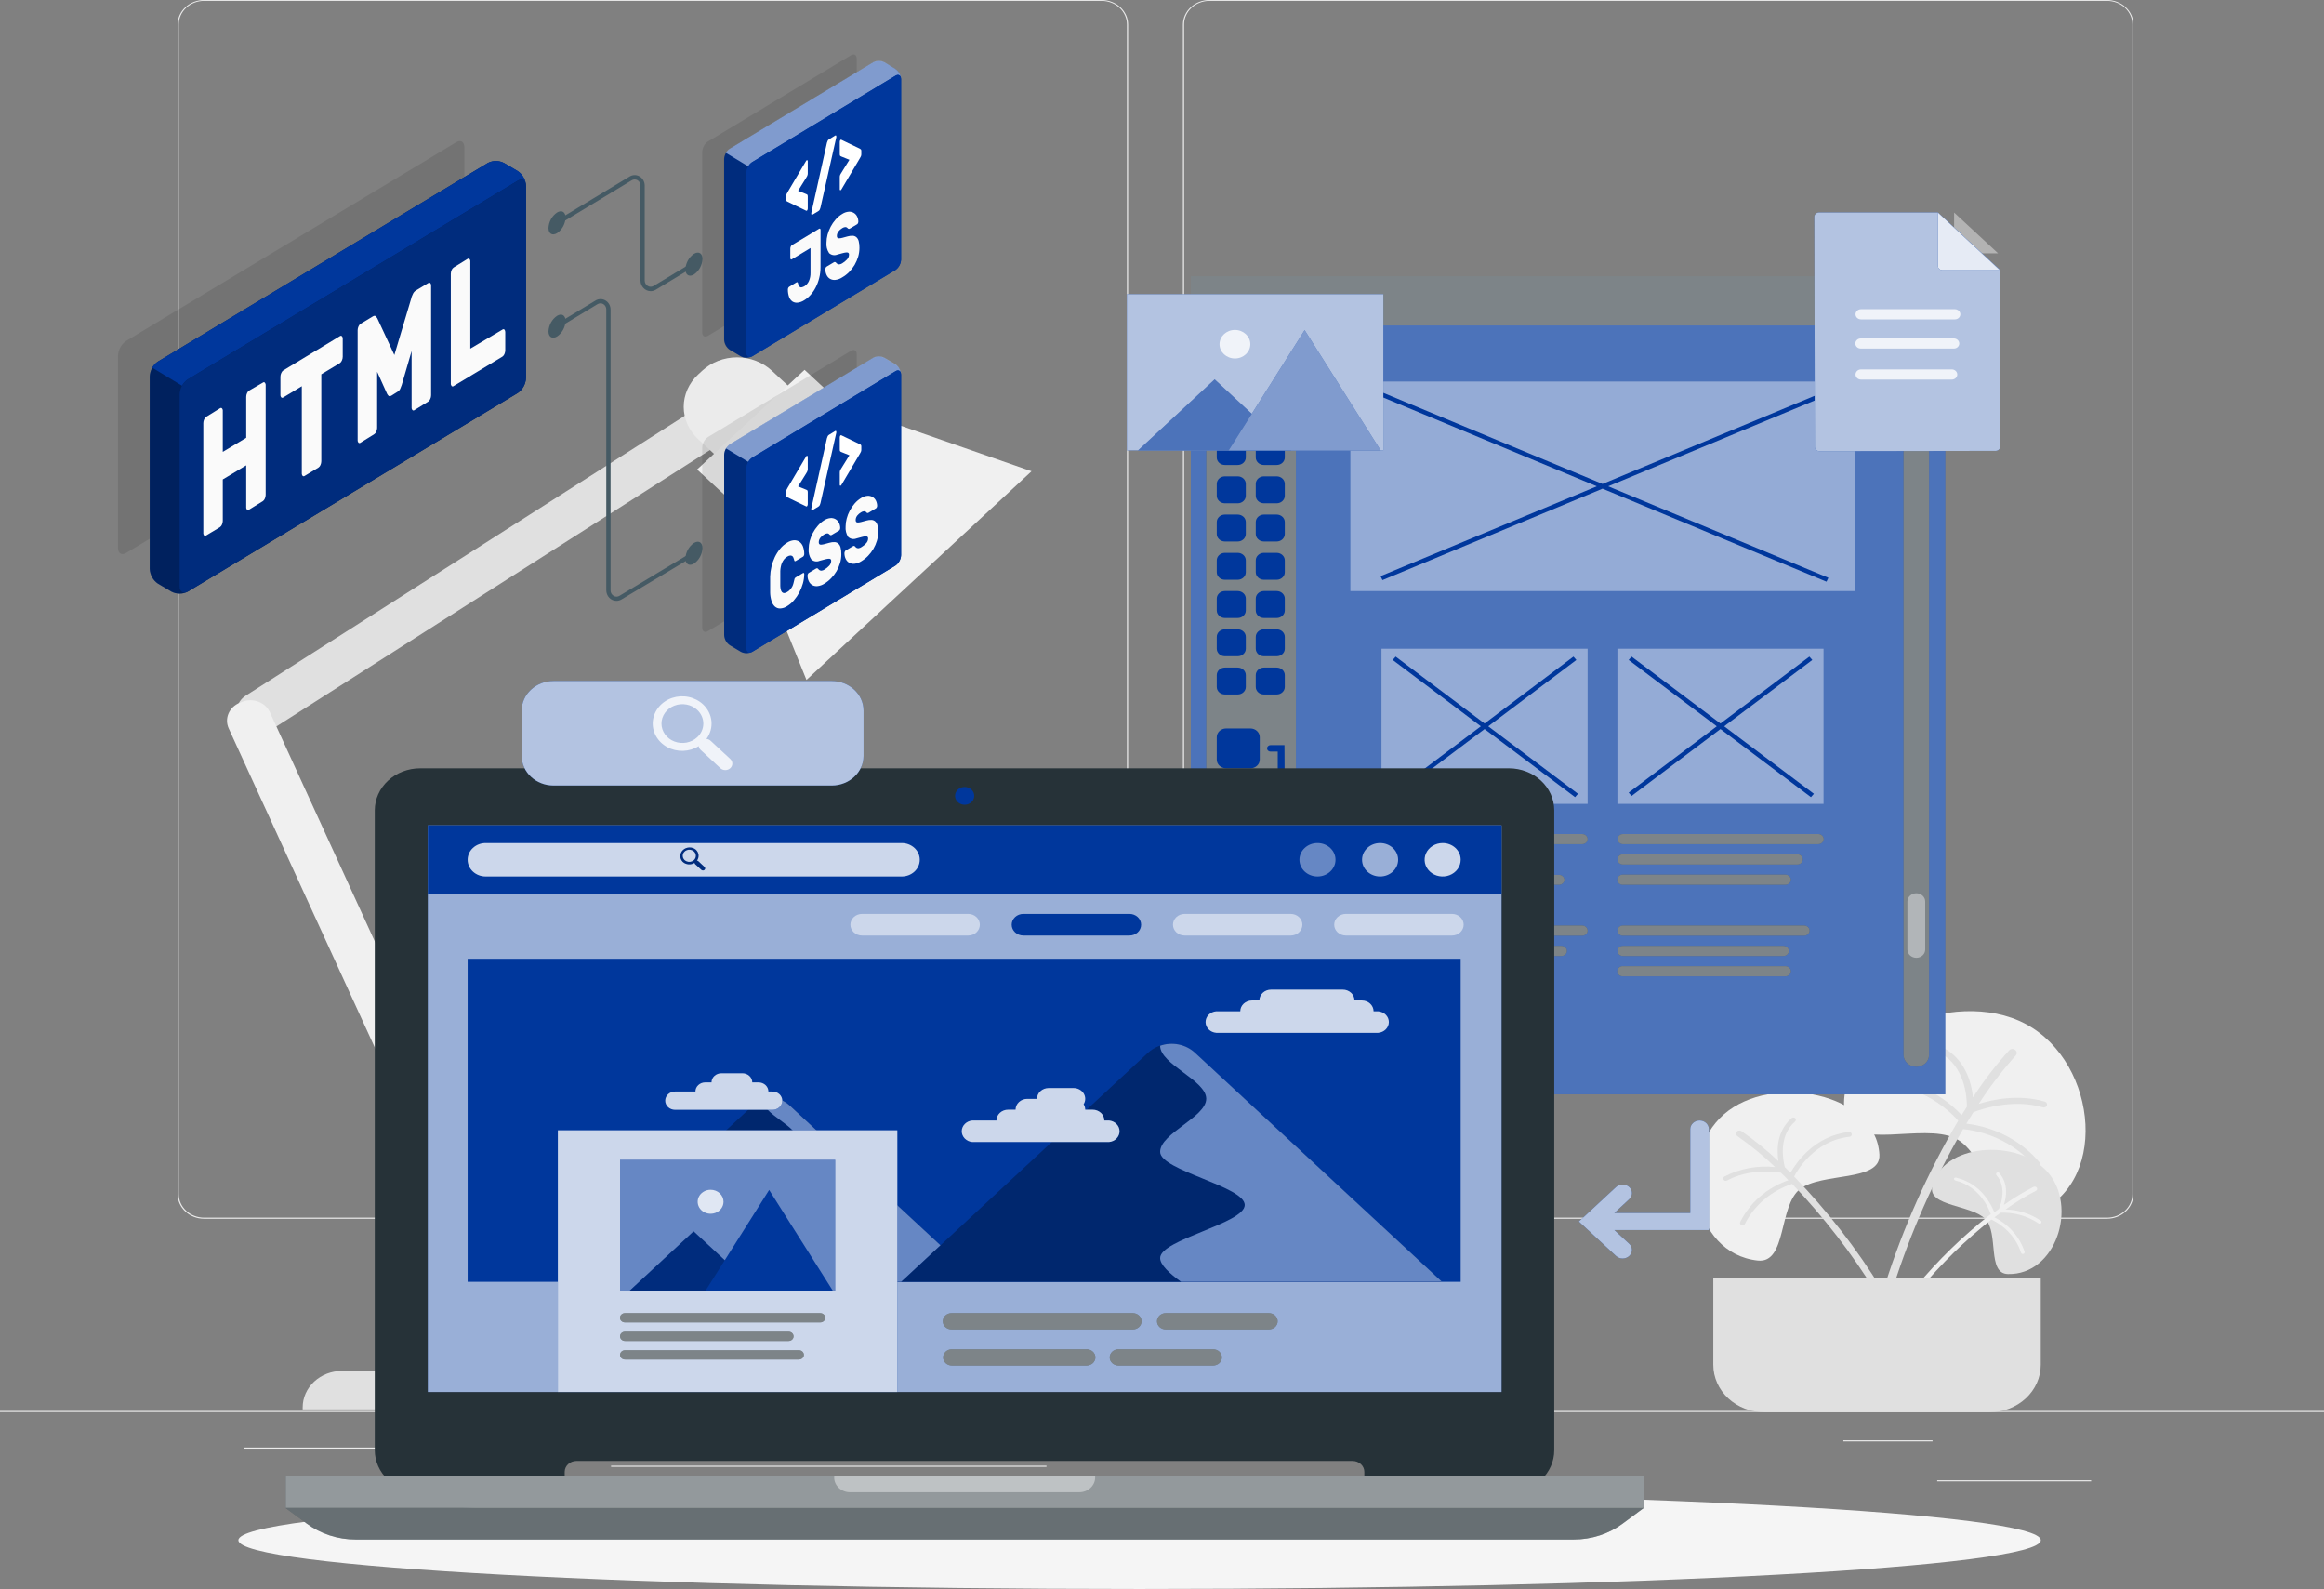 <svg width="512" height="350" viewBox="0 0 512 350" fill="none" xmlns="http://www.w3.org/2000/svg">
<rect x="0" y="0" width="512" height="350" fill="#808080" stroke="none"/>
<path d="M460.698 326.06H426.783V326.297H460.698V326.06Z" fill="#EBEBEB"/>
<path d="M339.169 328.642H330.271V328.879H339.169V328.642Z" fill="#EBEBEB"/>
<path d="M425.759 317.251H406.108V317.488H425.759V317.251Z" fill="#EBEBEB"/>
<path d="M97.946 318.845H53.719V319.083H97.946V318.845Z" fill="#EBEBEB"/>
<path d="M113.551 318.845H107.069V319.083H113.551V318.845Z" fill="#EBEBEB"/>
<path d="M230.554 322.851H134.625V323.089H230.554V322.851Z" fill="#EBEBEB"/>
<path d="M242.688 268.449H44.974C43.423 268.449 41.936 267.878 40.84 266.862C39.743 265.845 39.127 264.467 39.127 263.029V5.373C39.141 3.943 39.763 2.577 40.858 1.571C41.953 0.564 43.432 -5.47967e-05 44.974 3.98929e-09H242.688C244.239 3.98931e-09 245.726 0.571 246.823 1.588C247.919 2.604 248.535 3.983 248.535 5.42V263.029C248.535 264.467 247.919 265.845 246.823 266.862C245.726 267.878 244.239 268.449 242.688 268.449ZM44.974 0.19C43.492 0.192 42.072 0.739 41.024 1.711C39.976 2.682 39.386 3.999 39.383 5.373V263.029C39.386 264.403 39.976 265.72 41.024 266.691C42.072 267.663 43.492 268.21 44.974 268.212H242.688C244.17 268.21 245.591 267.663 246.639 266.691C247.686 265.72 248.276 264.403 248.279 263.029V5.373C248.276 3.999 247.686 2.682 246.639 1.711C245.591 0.739 244.17 0.192 242.688 0.19H44.974Z" fill="#EBEBEB"/>
<path d="M464.189 268.449H266.455C264.905 268.447 263.42 267.875 262.324 266.859C261.228 265.843 260.611 264.466 260.608 263.029V5.373C260.624 3.944 261.247 2.579 262.342 1.573C263.436 0.568 264.914 0.002 266.455 0H464.189C465.728 0.005 467.202 0.572 468.293 1.577C469.383 2.583 470.003 3.947 470.016 5.373V263.029C470.016 264.463 469.403 265.839 468.311 266.855C467.219 267.871 465.737 268.444 464.189 268.449ZM266.455 0.19C264.973 0.192 263.553 0.739 262.505 1.711C261.457 2.682 260.867 3.999 260.864 5.373V263.029C260.867 264.403 261.457 265.72 262.505 266.691C263.553 267.663 264.973 268.21 266.455 268.212H464.189C465.671 268.21 467.092 267.663 468.14 266.691C469.188 265.72 469.778 264.403 469.781 263.029V5.373C469.778 3.999 469.188 2.682 468.14 1.711C467.092 0.739 465.671 0.192 464.189 0.19H266.455Z" fill="#EBEBEB"/>
<path d="M512 310.786H0V311.024H512V310.786Z" fill="#EBEBEB"/>
<path d="M164.287 88.268L164.595 88.683C165.293 89.625 165.559 90.785 165.335 91.909C165.111 93.033 164.414 94.028 163.398 94.676L59.728 160.75C58.712 161.397 57.46 161.644 56.248 161.436C55.035 161.228 53.962 160.582 53.263 159.64L52.956 159.226C52.256 158.282 51.989 157.119 52.214 155.992C52.439 154.866 53.137 153.869 54.155 153.22L157.808 87.156C158.826 86.507 160.081 86.26 161.296 86.468C162.511 86.677 163.587 87.324 164.287 88.268Z" fill="#E0E0E0"/>
<path d="M75.356 301.968H130.734C133.029 301.968 135.23 302.813 136.853 304.317C138.475 305.821 139.387 307.862 139.387 309.989V310.454H66.683V309.989C66.683 308.934 66.907 307.889 67.344 306.915C67.78 305.941 68.419 305.056 69.224 304.31C70.03 303.565 70.986 302.975 72.039 302.573C73.091 302.171 74.218 301.965 75.356 301.968Z" fill="#E0E0E0"/>
<path d="M102.677 258.245H103.424C105.07 258.245 106.648 258.851 107.812 259.93C108.976 261.009 109.629 262.472 109.629 263.998V306.211H96.471V263.998C96.471 262.472 97.125 261.009 98.289 259.93C99.452 258.851 101.031 258.245 102.677 258.245Z" fill="#E0E0E0"/>
<path d="M53.346 154.589L52.856 154.782C50.487 155.714 49.382 158.25 50.388 160.446L99.537 267.783C100.542 269.978 103.278 271.003 105.646 270.071L106.136 269.878C108.505 268.946 109.61 266.41 108.605 264.215L59.455 156.878C58.45 154.682 55.715 153.657 53.346 154.589Z" fill="#F0F0F0"/>
<path d="M153.806 82.493L154.704 81.661C156.74 79.774 159.501 78.714 162.38 78.714C165.258 78.714 168.019 79.774 170.055 81.661L177.708 88.756L161.46 103.818L153.828 96.743C152.816 95.81 152.012 94.7 151.462 93.478C150.913 92.257 150.629 90.946 150.627 89.622C150.625 88.299 150.905 86.987 151.451 85.764C151.996 84.541 152.797 83.429 153.806 82.493Z" fill="#EBEBEB"/>
<path d="M185.774 89.363L177.254 81.465L153.579 103.412L162.099 111.31L177.674 149.764L227.256 103.801L185.774 89.363Z" fill="#F0F0F0"/>
<path d="M387.266 277.657C372.654 276.101 369.275 254.609 379.812 245.43C390.349 236.251 413.286 240.684 414.054 254.315C414.392 260.381 401.336 258.188 396.564 261.909C391.793 265.63 393.697 278.331 387.266 277.657Z" fill="#F0F0F0"/>
<path d="M407.357 249.341C399.636 250.176 395.592 256.318 394.475 258.302L393.216 257.087C392.745 255.274 391.864 250.176 395.458 247.044C395.564 246.954 395.63 246.831 395.641 246.699C395.652 246.567 395.609 246.435 395.52 246.332C395.473 246.278 395.414 246.234 395.348 246.201C395.281 246.169 395.208 246.15 395.134 246.145C395.059 246.139 394.984 246.148 394.913 246.17C394.842 246.193 394.777 246.228 394.721 246.275C391.444 249.123 391.414 253.204 391.803 255.767C389.266 253.355 386.527 251.133 383.611 249.123C383.448 249.023 383.251 248.986 383.059 249.02C382.868 249.054 382.699 249.155 382.587 249.303C382.476 249.452 382.433 249.635 382.468 249.813C382.502 249.991 382.611 250.149 382.771 250.252C385.727 252.316 388.503 254.592 391.076 257.058C387.208 256.66 383.303 257.39 379.904 259.147C379.841 259.183 379.787 259.231 379.745 259.287C379.702 259.344 379.672 259.407 379.655 259.474C379.639 259.541 379.638 259.61 379.65 259.678C379.663 259.746 379.69 259.81 379.73 259.868C379.81 259.98 379.933 260.059 380.074 260.089C380.215 260.12 380.363 260.098 380.488 260.03C385.27 257.4 390.953 258.074 392.346 258.302C392.888 258.824 393.451 259.375 394.015 259.954C391.67 260.774 389.523 262.014 387.696 263.604C385.868 265.194 384.397 267.101 383.365 269.218C383.325 269.341 383.334 269.472 383.391 269.589C383.449 269.705 383.55 269.798 383.677 269.849C383.803 269.901 383.945 269.908 384.077 269.868C384.208 269.829 384.319 269.746 384.389 269.636C385.406 267.59 386.852 265.752 388.644 264.229C390.435 262.707 392.536 261.531 394.824 260.77C401.837 268.122 408.014 276.126 413.256 284.653L414.536 283.97C409.085 275.082 402.624 266.76 395.264 259.147C395.919 257.875 399.718 251.239 407.46 250.395C407.603 250.382 407.735 250.319 407.829 250.218C407.923 250.117 407.97 249.986 407.962 249.854C407.959 249.783 407.941 249.713 407.909 249.649C407.877 249.585 407.832 249.527 407.776 249.48C407.719 249.432 407.653 249.395 407.582 249.371C407.51 249.347 407.434 249.337 407.357 249.341Z" fill="#E0E0E0"/>
<path d="M447.273 267.69C464.957 261.786 462.346 234.124 446.321 225.572C430.295 217.019 403.179 228.827 406.548 245.962C408.054 253.556 423.598 247.309 430.715 250.708C437.985 254.173 439.48 270.319 447.273 267.69Z" fill="#F0F0F0"/>
<path d="M413.297 237.978C423.168 236.906 430.152 243.446 432.169 245.62C432.568 244.974 432.947 244.357 433.326 243.769C433.326 241.386 432.814 234.798 427.346 231.884C427.255 231.847 427.174 231.793 427.108 231.726C427.041 231.658 426.99 231.579 426.958 231.492C426.925 231.406 426.913 231.314 426.921 231.223C426.929 231.132 426.957 231.043 427.004 230.962C427.05 230.881 427.115 230.811 427.192 230.754C427.27 230.697 427.359 230.656 427.455 230.633C427.55 230.61 427.65 230.606 427.748 230.62C427.845 230.634 427.938 230.667 428.022 230.717C432.988 233.336 434.33 238.443 434.657 241.728C437.037 238.057 439.725 234.566 442.696 231.286C442.867 231.136 443.093 231.05 443.328 231.045C443.564 231.041 443.794 231.117 443.972 231.26C444.15 231.403 444.265 231.602 444.294 231.819C444.323 232.036 444.265 232.256 444.129 232.435C441.106 235.807 438.367 239.39 435.937 243.152C438.958 242.203 444.682 240.95 450.498 242.649C450.587 242.675 450.669 242.718 450.74 242.774C450.811 242.831 450.87 242.899 450.912 242.977C450.954 243.054 450.98 243.138 450.987 243.224C450.994 243.31 450.983 243.397 450.954 243.479C450.925 243.562 450.879 243.638 450.818 243.704C450.758 243.769 450.684 243.823 450.601 243.863C450.517 243.902 450.427 243.925 450.334 243.932C450.24 243.939 450.147 243.929 450.058 243.902C443.279 241.937 436.429 244.329 434.76 244.984C434.248 245.781 433.736 246.617 433.203 247.499C439.621 248.27 445.447 251.37 449.403 256.119C449.517 256.26 449.566 256.437 449.539 256.611C449.512 256.786 449.412 256.943 449.259 257.049C449.107 257.155 448.916 257.2 448.728 257.175C448.54 257.15 448.37 257.057 448.256 256.916C446.347 254.645 443.97 252.75 441.262 251.34C438.555 249.93 435.571 249.035 432.486 248.705C426.089 259.761 420.942 271.401 417.126 283.438L415.314 282.926C419.285 270.407 424.681 258.315 431.411 246.854C430.193 245.449 423.362 238.235 413.471 239.26C413.287 239.282 413.1 239.237 412.951 239.134C412.802 239.031 412.702 238.879 412.672 238.709C412.654 238.536 412.709 238.364 412.826 238.228C412.942 238.091 413.111 238.002 413.297 237.978Z" fill="#E0E0E0"/>
<path d="M442.368 280.629C452.997 280.866 457.728 265.782 451.174 258.236C444.621 250.689 427.704 251.752 425.687 261.435C424.796 265.744 434.381 265.384 437.391 268.516C440.402 271.649 437.709 280.524 442.368 280.629Z" fill="#E0E0E0"/>
<path d="M431.104 259.441C436.552 260.751 438.784 265.526 439.368 267.035L440.392 266.276C440.914 265.023 442.102 261.453 439.859 258.871C439.789 258.8 439.751 258.707 439.751 258.61C439.751 258.514 439.789 258.421 439.859 258.349C439.897 258.313 439.943 258.285 439.993 258.266C440.043 258.246 440.097 258.236 440.151 258.236C440.205 258.236 440.259 258.246 440.309 258.266C440.359 258.285 440.405 258.313 440.443 258.349C442.491 260.675 442.061 263.618 441.467 265.412C443.539 263.93 445.73 262.598 448.02 261.425C448.085 261.394 448.155 261.376 448.227 261.37C448.3 261.365 448.372 261.374 448.441 261.395C448.51 261.416 448.573 261.45 448.627 261.494C448.682 261.538 448.726 261.592 448.758 261.653C448.816 261.769 448.824 261.902 448.78 262.024C448.737 262.145 448.644 262.247 448.522 262.308C446.183 263.509 443.951 264.88 441.846 266.409C444.659 266.475 447.381 267.347 449.638 268.905C449.677 268.94 449.708 268.983 449.729 269.029C449.75 269.075 449.761 269.125 449.761 269.176C449.761 269.226 449.75 269.276 449.729 269.322C449.708 269.369 449.677 269.411 449.638 269.446C449.564 269.512 449.465 269.549 449.362 269.549C449.259 269.549 449.16 269.512 449.085 269.446C446.669 267.836 443.745 267.014 440.771 267.111L439.398 268.136C442.606 269.756 444.991 272.486 446.034 275.73C446.062 275.826 446.049 275.928 445.996 276.014C445.943 276.101 445.856 276.164 445.752 276.191C445.649 276.217 445.539 276.204 445.446 276.155C445.353 276.106 445.284 276.025 445.256 275.93C444.748 274.37 443.91 272.92 442.789 271.665C441.669 270.41 440.29 269.375 438.733 268.62C432.918 273.236 427.634 278.395 422.963 284.017L422.124 283.41C426.981 277.551 432.501 272.192 438.589 267.424C438.262 266.475 436.255 261.349 430.797 260.03C430.698 260.003 430.614 259.944 430.559 259.863C430.504 259.783 430.483 259.687 430.5 259.593C430.524 259.542 430.56 259.496 430.605 259.459C430.65 259.423 430.704 259.396 430.762 259.382C430.82 259.367 430.881 259.365 430.941 259.375C431 259.385 431.056 259.408 431.104 259.441Z" fill="#F0F0F0"/>
<path d="M377.498 281.559H449.597V300.629C449.597 303.399 448.411 306.054 446.298 308.013C444.186 309.971 441.321 311.071 438.333 311.071H388.721C385.733 311.071 382.868 309.971 380.756 308.013C378.643 306.054 377.457 303.399 377.457 300.629V281.559H377.498Z" fill="#E0E0E0"/>
<path d="M251.064 350C360.717 350 449.608 345.189 449.608 339.255C449.608 333.32 360.717 328.509 251.064 328.509C141.412 328.509 52.521 333.32 52.521 339.255C52.521 345.189 141.412 350 251.064 350Z" fill="#F5F5F5"/>
<path d="M428.565 60.828H262.349V241.044H428.565V60.828Z" fill="#00379C"/>
<path opacity="0.3" d="M428.565 60.828H262.349V241.044H428.565V60.828Z" fill="white"/>
<path d="M285.502 77.867H265.759V181.811H285.502V77.867Z" fill="#263238"/>
<path opacity="0.4" d="M285.502 77.867H265.759V181.811H285.502V77.867Z" fill="white"/>
<path d="M428.565 60.828H262.349V71.688H428.565V60.828Z" fill="#263238"/>
<path opacity="0.4" d="M428.575 71.697V60.828H262.349V71.697" fill="white"/>
<path d="M272.671 88.072H269.855C268.865 88.072 268.063 88.815 268.063 89.733V92.343C268.063 93.261 268.865 94.004 269.855 94.004H272.671C273.66 94.004 274.463 93.261 274.463 92.343V89.733C274.463 88.815 273.66 88.072 272.671 88.072Z" fill="#00379C"/>
<path d="M281.262 88.072H278.446C277.456 88.072 276.654 88.815 276.654 89.733V92.343C276.654 93.261 277.456 94.004 278.446 94.004H281.262C282.252 94.004 283.054 93.261 283.054 92.343V89.733C283.054 88.815 282.252 88.072 281.262 88.072Z" fill="#00379C"/>
<path d="M272.671 96.492H269.855C268.865 96.492 268.063 97.235 268.063 98.153V100.763C268.063 101.681 268.865 102.424 269.855 102.424H272.671C273.66 102.424 274.463 101.681 274.463 100.763V98.153C274.463 97.235 273.66 96.492 272.671 96.492Z" fill="#00379C"/>
<path d="M281.262 96.492H278.446C277.456 96.492 276.654 97.235 276.654 98.153V100.763C276.654 101.681 277.456 102.424 278.446 102.424H281.262C282.252 102.424 283.054 101.681 283.054 100.763V98.153C283.054 97.235 282.252 96.492 281.262 96.492Z" fill="#00379C"/>
<path d="M272.671 104.921H269.855C268.865 104.921 268.063 105.665 268.063 106.582V109.193C268.063 110.11 268.865 110.854 269.855 110.854H272.671C273.66 110.854 274.463 110.11 274.463 109.193V106.582C274.463 105.665 273.66 104.921 272.671 104.921Z" fill="#00379C"/>
<path d="M281.262 104.921H278.446C277.456 104.921 276.654 105.665 276.654 106.582V109.193C276.654 110.11 277.456 110.854 278.446 110.854H281.262C282.252 110.854 283.054 110.11 283.054 109.193V106.582C283.054 105.665 282.252 104.921 281.262 104.921Z" fill="#00379C"/>
<path d="M272.671 113.341H269.855C268.865 113.341 268.063 114.085 268.063 115.002V117.612C268.063 118.53 268.865 119.274 269.855 119.274H272.671C273.66 119.274 274.463 118.53 274.463 117.612V115.002C274.463 114.085 273.66 113.341 272.671 113.341Z" fill="#00379C"/>
<path d="M281.262 113.341H278.446C277.456 113.341 276.654 114.085 276.654 115.002V117.612C276.654 118.53 277.456 119.274 278.446 119.274H281.262C282.252 119.274 283.054 118.53 283.054 117.612V115.002C283.054 114.085 282.252 113.341 281.262 113.341Z" fill="#00379C"/>
<path d="M272.671 121.77H269.855C268.865 121.77 268.063 122.514 268.063 123.431V126.042C268.063 126.959 268.865 127.703 269.855 127.703H272.671C273.66 127.703 274.463 126.959 274.463 126.042V123.431C274.463 122.514 273.66 121.77 272.671 121.77Z" fill="#00379C"/>
<path d="M281.262 121.77H278.446C277.456 121.77 276.654 122.514 276.654 123.431V126.042C276.654 126.959 277.456 127.703 278.446 127.703H281.262C282.252 127.703 283.054 126.959 283.054 126.042V123.431C283.054 122.514 282.252 121.77 281.262 121.77Z" fill="#00379C"/>
<path d="M272.671 130.19H269.855C268.865 130.19 268.063 130.934 268.063 131.851V134.462C268.063 135.379 268.865 136.123 269.855 136.123H272.671C273.66 136.123 274.463 135.379 274.463 134.462V131.851C274.463 130.934 273.66 130.19 272.671 130.19Z" fill="#00379C"/>
<path d="M281.262 130.19H278.446C277.456 130.19 276.654 130.934 276.654 131.851V134.462C276.654 135.379 277.456 136.123 278.446 136.123H281.262C282.252 136.123 283.054 135.379 283.054 134.462V131.851C283.054 130.934 282.252 130.19 281.262 130.19Z" fill="#00379C"/>
<path d="M272.671 138.619H269.855C268.865 138.619 268.063 139.363 268.063 140.281V142.891C268.063 143.808 268.865 144.552 269.855 144.552H272.671C273.66 144.552 274.463 143.808 274.463 142.891V140.281C274.463 139.363 273.66 138.619 272.671 138.619Z" fill="#00379C"/>
<path d="M281.262 138.619H278.446C277.456 138.619 276.654 139.363 276.654 140.281V142.891C276.654 143.808 277.456 144.552 278.446 144.552H281.262C282.252 144.552 283.054 143.808 283.054 142.891V140.281C283.054 139.363 282.252 138.619 281.262 138.619Z" fill="#00379C"/>
<path d="M272.671 147.039H269.855C268.865 147.039 268.063 147.783 268.063 148.701V151.311C268.063 152.228 268.865 152.972 269.855 152.972H272.671C273.66 152.972 274.463 152.228 274.463 151.311V148.701C274.463 147.783 273.66 147.039 272.671 147.039Z" fill="#00379C"/>
<path d="M281.262 147.039H278.446C277.456 147.039 276.654 147.783 276.654 148.701V151.311C276.654 152.228 277.456 152.972 278.446 152.972H281.262C282.252 152.972 283.054 152.228 283.054 151.311V148.701C283.054 147.783 282.252 147.039 281.262 147.039Z" fill="#00379C"/>
<path d="M275.466 160.452H270.131C268.989 160.452 268.063 161.311 268.063 162.37V167.316C268.063 168.375 268.989 169.233 270.131 169.233H275.466C276.609 169.233 277.535 168.375 277.535 167.316V162.37C277.535 161.311 276.609 160.452 275.466 160.452Z" fill="#00379C"/>
<path d="M283.034 174.33H272.026V171.435C272.026 171.246 272.107 171.065 272.251 170.932C272.395 170.798 272.59 170.723 272.794 170.723C272.895 170.722 272.995 170.74 273.089 170.775C273.183 170.81 273.268 170.863 273.34 170.929C273.411 170.995 273.468 171.074 273.506 171.161C273.544 171.248 273.563 171.341 273.562 171.435V172.907H281.498V165.55H279.91C279.809 165.551 279.709 165.534 279.615 165.498C279.521 165.463 279.436 165.411 279.364 165.344C279.293 165.278 279.236 165.199 279.198 165.112C279.16 165.025 279.141 164.932 279.142 164.838C279.142 164.649 279.223 164.468 279.367 164.335C279.511 164.201 279.707 164.126 279.91 164.126H282.982L283.034 174.33Z" fill="#00379C"/>
<path d="M285.502 77.867H265.759V84.037H285.502V77.867Z" fill="#00379C"/>
<path d="M422.185 234.969C421.44 234.969 420.725 234.695 420.197 234.208C419.67 233.72 419.372 233.059 419.369 232.368V77.639C419.369 77.297 419.442 76.958 419.584 76.642C419.725 76.326 419.933 76.038 420.194 75.797C420.456 75.555 420.767 75.364 421.108 75.234C421.45 75.103 421.816 75.037 422.185 75.038C422.929 75.038 423.643 75.312 424.169 75.8C424.695 76.288 424.991 76.95 424.991 77.639V232.368C424.991 233.058 424.695 233.719 424.169 234.207C423.643 234.695 422.929 234.969 422.185 234.969Z" fill="#263238"/>
<path opacity="0.4" d="M422.185 234.969C421.44 234.969 420.725 234.695 420.197 234.208C419.67 233.72 419.372 233.059 419.369 232.368V77.639C419.369 77.297 419.442 76.958 419.584 76.642C419.725 76.326 419.933 76.038 420.194 75.797C420.456 75.555 420.767 75.364 421.108 75.234C421.45 75.103 421.816 75.037 422.185 75.038C422.929 75.038 423.643 75.312 424.169 75.8C424.695 76.288 424.991 76.95 424.991 77.639V232.368C424.991 233.058 424.695 233.719 424.169 234.207C423.643 234.695 422.929 234.969 422.185 234.969Z" fill="white"/>
<path opacity="0.4" d="M408.607 84.037H297.503V130.2H408.607V84.037Z" fill="white"/>
<path d="M402.811 127.266L354.304 107.114L401.961 87.312L401.541 86.448L353.055 106.592L304.568 86.448L304.148 87.312L351.795 107.114L304.148 126.906L304.568 127.779L353.055 107.636L402.391 128.13L402.811 127.266Z" fill="#00379C"/>
<path opacity="0.4" d="M349.768 142.891H304.353V177.064H349.768V142.891Z" fill="white"/>
<path d="M347.648 174.843L327.875 159.978L347.29 145.369L346.645 144.628L327.066 159.361L307.477 144.628L306.831 145.369L326.246 159.978L306.831 174.587L307.477 175.318L327.066 160.585L347.003 175.584L347.648 174.843Z" fill="#00379C"/>
<path opacity="0.4" d="M401.746 142.891H356.332V177.064H401.746V142.891Z" fill="white"/>
<path d="M399.616 174.843L379.853 159.978L399.268 145.369L398.623 144.628L379.034 159.361L359.455 144.628L358.81 145.369L378.225 159.978L358.81 174.587L359.455 175.318L379.034 160.585L398.971 175.584L399.616 174.843Z" fill="#00379C"/>
<path d="M348.57 185.94H305.562C305.241 185.94 304.934 185.822 304.707 185.612C304.481 185.402 304.353 185.117 304.353 184.82C304.353 184.673 304.385 184.528 304.445 184.392C304.506 184.257 304.595 184.134 304.708 184.031C304.82 183.928 304.953 183.846 305.1 183.791C305.247 183.736 305.403 183.708 305.562 183.709H348.57C348.887 183.709 349.192 183.826 349.417 184.034C349.641 184.243 349.768 184.525 349.768 184.82C349.769 184.966 349.739 185.112 349.679 185.248C349.62 185.383 349.532 185.507 349.42 185.611C349.309 185.715 349.176 185.798 349.03 185.854C348.884 185.911 348.728 185.94 348.57 185.94Z" fill="#263238"/>
<path opacity="0.4" d="M348.57 185.94H305.562C305.241 185.94 304.934 185.822 304.707 185.612C304.481 185.402 304.353 185.117 304.353 184.82C304.353 184.673 304.385 184.528 304.445 184.392C304.506 184.257 304.595 184.134 304.708 184.031C304.82 183.928 304.953 183.846 305.1 183.791C305.247 183.736 305.403 183.708 305.562 183.709H348.57C348.887 183.709 349.192 183.826 349.417 184.034C349.641 184.243 349.768 184.525 349.768 184.82C349.769 184.966 349.739 185.112 349.679 185.248C349.62 185.383 349.532 185.507 349.42 185.611C349.309 185.715 349.176 185.798 349.03 185.854C348.884 185.911 348.728 185.94 348.57 185.94Z" fill="white"/>
<path d="M340.92 190.42H305.562C305.241 190.42 304.934 190.302 304.707 190.092C304.481 189.882 304.353 189.597 304.353 189.3C304.353 189.003 304.481 188.718 304.707 188.508C304.934 188.298 305.241 188.18 305.562 188.18H340.92C341.241 188.18 341.548 188.298 341.775 188.508C342.001 188.718 342.129 189.003 342.129 189.3C342.129 189.597 342.001 189.882 341.775 190.092C341.548 190.302 341.241 190.42 340.92 190.42Z" fill="#263238"/>
<path opacity="0.4" d="M340.92 190.42H305.562C305.241 190.42 304.934 190.302 304.707 190.092C304.481 189.882 304.353 189.597 304.353 189.3C304.353 189.003 304.481 188.718 304.707 188.508C304.934 188.298 305.241 188.18 305.562 188.18H340.92C341.241 188.18 341.548 188.298 341.775 188.508C342.001 188.718 342.129 189.003 342.129 189.3C342.129 189.597 342.001 189.882 341.775 190.092C341.548 190.302 341.241 190.42 340.92 190.42Z" fill="white"/>
<path d="M343.409 194.891H305.521C305.2 194.891 304.893 194.773 304.666 194.563C304.44 194.353 304.312 194.068 304.312 193.771C304.326 193.476 304.464 193.197 304.698 192.996C304.932 192.795 305.243 192.688 305.562 192.699H343.45C343.77 192.699 344.077 192.817 344.304 193.027C344.531 193.237 344.658 193.522 344.658 193.819C344.645 194.114 344.506 194.393 344.272 194.594C344.038 194.795 343.727 194.902 343.409 194.891Z" fill="#263238"/>
<path opacity="0.4" d="M343.409 194.891H305.521C305.2 194.891 304.893 194.773 304.666 194.563C304.44 194.353 304.312 194.068 304.312 193.771C304.326 193.476 304.464 193.197 304.698 192.996C304.932 192.795 305.243 192.688 305.562 192.699H343.45C343.77 192.699 344.077 192.817 344.304 193.027C344.531 193.237 344.658 193.522 344.658 193.819C344.645 194.114 344.506 194.393 344.272 194.594C344.038 194.795 343.727 194.902 343.409 194.891Z" fill="white"/>
<path d="M400.538 185.94H357.53C357.215 185.932 356.915 185.811 356.695 185.602C356.475 185.393 356.352 185.112 356.352 184.82C356.352 184.673 356.383 184.528 356.444 184.392C356.505 184.257 356.594 184.134 356.707 184.031C356.819 183.928 356.952 183.846 357.099 183.791C357.245 183.736 357.402 183.708 357.56 183.709H400.568C400.727 183.708 400.883 183.736 401.03 183.791C401.177 183.846 401.31 183.928 401.422 184.031C401.535 184.134 401.624 184.257 401.685 184.392C401.745 184.528 401.777 184.673 401.777 184.82C401.777 184.969 401.745 185.117 401.682 185.255C401.619 185.393 401.527 185.518 401.412 185.622C401.297 185.726 401.16 185.808 401.009 185.863C400.859 185.917 400.699 185.944 400.538 185.94Z" fill="#263238"/>
<path opacity="0.4" d="M400.538 185.94H357.53C357.215 185.932 356.915 185.811 356.695 185.602C356.475 185.393 356.352 185.112 356.352 184.82C356.352 184.673 356.383 184.528 356.444 184.392C356.505 184.257 356.594 184.134 356.707 184.031C356.819 183.928 356.952 183.846 357.099 183.791C357.245 183.736 357.402 183.708 357.56 183.709H400.568C400.727 183.708 400.883 183.736 401.03 183.791C401.177 183.846 401.31 183.928 401.422 184.031C401.535 184.134 401.624 184.257 401.685 184.392C401.745 184.528 401.777 184.673 401.777 184.82C401.777 184.969 401.745 185.117 401.682 185.255C401.619 185.393 401.527 185.518 401.412 185.622C401.297 185.726 401.16 185.808 401.009 185.863C400.859 185.917 400.699 185.944 400.538 185.94Z" fill="white"/>
<path d="M395.971 190.42H357.54C357.219 190.42 356.912 190.302 356.685 190.092C356.459 189.882 356.332 189.597 356.332 189.3C356.332 189.003 356.459 188.718 356.685 188.508C356.912 188.298 357.219 188.18 357.54 188.18H395.971C396.291 188.18 396.598 188.298 396.825 188.508C397.052 188.718 397.179 189.003 397.179 189.3C397.179 189.597 397.052 189.882 396.825 190.092C396.598 190.302 396.291 190.42 395.971 190.42Z" fill="#263238"/>
<path opacity="0.4" d="M395.971 190.42H357.54C357.219 190.42 356.912 190.302 356.685 190.092C356.459 189.882 356.332 189.597 356.332 189.3C356.332 189.003 356.459 188.718 356.685 188.508C356.912 188.298 357.219 188.18 357.54 188.18H395.971C396.291 188.18 396.598 188.298 396.825 188.508C397.052 188.718 397.179 189.003 397.179 189.3C397.179 189.597 397.052 189.882 396.825 190.092C396.598 190.302 396.291 190.42 395.971 190.42Z" fill="white"/>
<path d="M393.339 194.891H357.499C357.178 194.891 356.871 194.773 356.644 194.563C356.418 194.353 356.291 194.068 356.291 193.771C356.291 193.474 356.418 193.189 356.644 192.979C356.871 192.769 357.178 192.651 357.499 192.651H393.339C393.498 192.651 393.655 192.68 393.801 192.736C393.948 192.793 394.081 192.875 394.193 192.979C394.305 193.083 394.394 193.207 394.455 193.343C394.516 193.478 394.547 193.624 394.547 193.771C394.547 193.918 394.516 194.064 394.455 194.2C394.394 194.336 394.305 194.459 394.193 194.563C394.081 194.667 393.948 194.75 393.801 194.806C393.655 194.862 393.498 194.891 393.339 194.891Z" fill="#263238"/>
<path opacity="0.4" d="M393.339 194.891H357.499C357.178 194.891 356.871 194.773 356.644 194.563C356.418 194.353 356.291 194.068 356.291 193.771C356.291 193.474 356.418 193.189 356.644 192.979C356.871 192.769 357.178 192.651 357.499 192.651H393.339C393.498 192.651 393.655 192.68 393.801 192.736C393.948 192.793 394.081 192.875 394.193 192.979C394.305 193.083 394.394 193.207 394.455 193.343C394.516 193.478 394.547 193.624 394.547 193.771C394.547 193.918 394.516 194.064 394.455 194.2C394.394 194.336 394.305 194.459 394.193 194.563C394.081 194.667 393.948 194.75 393.801 194.806C393.655 194.862 393.498 194.891 393.339 194.891Z" fill="white"/>
<path d="M348.57 206.102H305.562C305.241 206.102 304.934 205.984 304.707 205.774C304.481 205.564 304.353 205.279 304.353 204.982C304.353 204.835 304.385 204.689 304.445 204.553C304.506 204.417 304.595 204.294 304.707 204.19C304.819 204.086 304.953 204.003 305.099 203.947C305.246 203.891 305.403 203.862 305.562 203.862H348.57C348.728 203.862 348.884 203.891 349.03 203.947C349.176 204.004 349.309 204.086 349.42 204.19C349.532 204.295 349.62 204.418 349.679 204.554C349.739 204.69 349.769 204.835 349.768 204.982C349.769 205.129 349.739 205.274 349.679 205.41C349.62 205.546 349.532 205.669 349.42 205.773C349.309 205.878 349.176 205.96 349.03 206.017C348.884 206.073 348.728 206.102 348.57 206.102Z" fill="#263238"/>
<path opacity="0.4" d="M348.57 206.102H305.562C305.241 206.102 304.934 205.984 304.707 205.774C304.481 205.564 304.353 205.279 304.353 204.982C304.353 204.835 304.385 204.689 304.445 204.553C304.506 204.417 304.595 204.294 304.707 204.19C304.819 204.086 304.953 204.003 305.099 203.947C305.246 203.891 305.403 203.862 305.562 203.862H348.57C348.728 203.862 348.884 203.891 349.03 203.947C349.176 204.004 349.309 204.086 349.42 204.19C349.532 204.295 349.62 204.418 349.679 204.554C349.739 204.69 349.769 204.835 349.768 204.982C349.769 205.129 349.739 205.274 349.679 205.41C349.62 205.546 349.532 205.669 349.42 205.773C349.309 205.878 349.176 205.96 349.03 206.017C348.884 206.073 348.728 206.102 348.57 206.102Z" fill="white"/>
<path d="M343.992 210.573H305.562C305.403 210.574 305.247 210.546 305.1 210.491C304.953 210.436 304.82 210.354 304.708 210.251C304.595 210.148 304.506 210.025 304.445 209.89C304.385 209.754 304.353 209.609 304.353 209.462C304.353 209.165 304.481 208.88 304.707 208.67C304.934 208.46 305.241 208.342 305.562 208.342H343.992C344.313 208.342 344.62 208.46 344.847 208.67C345.073 208.88 345.201 209.165 345.201 209.462C345.201 209.609 345.169 209.754 345.108 209.89C345.048 210.025 344.958 210.148 344.846 210.251C344.734 210.354 344.6 210.436 344.454 210.491C344.307 210.546 344.15 210.574 343.992 210.573Z" fill="#263238"/>
<path opacity="0.4" d="M343.992 210.573H305.562C305.403 210.574 305.247 210.546 305.1 210.491C304.953 210.436 304.82 210.354 304.708 210.251C304.595 210.148 304.506 210.025 304.445 209.89C304.385 209.754 304.353 209.609 304.353 209.462C304.353 209.165 304.481 208.88 304.707 208.67C304.934 208.46 305.241 208.342 305.562 208.342H343.992C344.313 208.342 344.62 208.46 344.847 208.67C345.073 208.88 345.201 209.165 345.201 209.462C345.201 209.609 345.169 209.754 345.108 209.89C345.048 210.025 344.958 210.148 344.846 210.251C344.734 210.354 344.6 210.436 344.454 210.491C344.307 210.546 344.15 210.574 343.992 210.573Z" fill="white"/>
<path d="M338.289 215.053H305.521C305.2 215.053 304.893 214.935 304.666 214.725C304.44 214.515 304.312 214.23 304.312 213.933C304.312 213.636 304.44 213.351 304.666 213.141C304.893 212.931 305.2 212.813 305.521 212.813H338.289C338.447 212.813 338.604 212.842 338.751 212.898C338.898 212.955 339.031 213.037 339.143 213.141C339.255 213.245 339.344 213.369 339.405 213.505C339.466 213.641 339.497 213.786 339.497 213.933C339.497 214.08 339.466 214.226 339.405 214.362C339.344 214.498 339.255 214.621 339.143 214.725C339.031 214.829 338.898 214.912 338.751 214.968C338.604 215.024 338.447 215.053 338.289 215.053Z" fill="#263238"/>
<path opacity="0.4" d="M338.289 215.053H305.521C305.2 215.053 304.893 214.935 304.666 214.725C304.44 214.515 304.312 214.23 304.312 213.933C304.312 213.636 304.44 213.351 304.666 213.141C304.893 212.931 305.2 212.813 305.521 212.813H338.289C338.447 212.813 338.604 212.842 338.751 212.898C338.898 212.955 339.031 213.037 339.143 213.141C339.255 213.245 339.344 213.369 339.405 213.505C339.466 213.641 339.497 213.786 339.497 213.933C339.497 214.08 339.466 214.226 339.405 214.362C339.344 214.498 339.255 214.621 339.143 214.725C339.031 214.829 338.898 214.912 338.751 214.968C338.604 215.024 338.447 215.053 338.289 215.053Z" fill="white"/>
<path d="M397.466 206.102H357.53C357.209 206.102 356.902 205.984 356.675 205.774C356.449 205.564 356.321 205.279 356.321 204.982C356.321 204.835 356.353 204.689 356.413 204.553C356.474 204.417 356.563 204.294 356.675 204.19C356.787 204.086 356.921 204.003 357.067 203.947C357.214 203.891 357.371 203.862 357.53 203.862H397.466C397.624 203.862 397.781 203.891 397.928 203.947C398.075 204.003 398.208 204.086 398.32 204.19C398.432 204.294 398.521 204.417 398.582 204.553C398.643 204.689 398.674 204.835 398.674 204.982C398.674 205.279 398.547 205.564 398.32 205.774C398.093 205.984 397.786 206.102 397.466 206.102Z" fill="#263238"/>
<path opacity="0.4" d="M397.466 206.102H357.53C357.209 206.102 356.902 205.984 356.675 205.774C356.449 205.564 356.321 205.279 356.321 204.982C356.321 204.835 356.353 204.689 356.413 204.553C356.474 204.417 356.563 204.294 356.675 204.19C356.787 204.086 356.921 204.003 357.067 203.947C357.214 203.891 357.371 203.862 357.53 203.862H397.466C397.624 203.862 397.781 203.891 397.928 203.947C398.075 204.003 398.208 204.086 398.32 204.19C398.432 204.294 398.521 204.417 398.582 204.553C398.643 204.689 398.674 204.835 398.674 204.982C398.674 205.279 398.547 205.564 398.32 205.774C398.093 205.984 397.786 206.102 397.466 206.102Z" fill="white"/>
<path d="M392.899 210.573H357.54C357.382 210.574 357.225 210.546 357.078 210.491C356.932 210.436 356.798 210.354 356.686 210.251C356.574 210.148 356.485 210.025 356.424 209.89C356.363 209.754 356.332 209.609 356.332 209.462C356.332 209.165 356.459 208.88 356.685 208.67C356.912 208.46 357.219 208.342 357.54 208.342H392.899C393.219 208.342 393.526 208.46 393.753 208.67C393.98 208.88 394.107 209.165 394.107 209.462C394.107 209.609 394.076 209.754 394.015 209.89C393.954 210.025 393.865 210.148 393.752 210.251C393.64 210.354 393.507 210.436 393.36 210.491C393.214 210.546 393.057 210.574 392.899 210.573Z" fill="#263238"/>
<path opacity="0.4" d="M392.899 210.573H357.54C357.382 210.574 357.225 210.546 357.078 210.491C356.932 210.436 356.798 210.354 356.686 210.251C356.574 210.148 356.485 210.025 356.424 209.89C356.363 209.754 356.332 209.609 356.332 209.462C356.332 209.165 356.459 208.88 356.685 208.67C356.912 208.46 357.219 208.342 357.54 208.342H392.899C393.219 208.342 393.526 208.46 393.753 208.67C393.98 208.88 394.107 209.165 394.107 209.462C394.107 209.609 394.076 209.754 394.015 209.89C393.954 210.025 393.865 210.148 393.752 210.251C393.64 210.354 393.507 210.436 393.36 210.491C393.214 210.546 393.057 210.574 392.899 210.573Z" fill="white"/>
<path d="M393.339 215.053H357.499C357.178 215.053 356.871 214.935 356.644 214.725C356.418 214.515 356.291 214.23 356.291 213.933C356.291 213.636 356.418 213.351 356.644 213.141C356.871 212.931 357.178 212.813 357.499 212.813H393.339C393.498 212.813 393.655 212.842 393.801 212.898C393.948 212.955 394.081 213.037 394.193 213.141C394.305 213.245 394.394 213.369 394.455 213.505C394.516 213.641 394.547 213.786 394.547 213.933C394.547 214.08 394.516 214.226 394.455 214.362C394.394 214.498 394.305 214.621 394.193 214.725C394.081 214.829 393.948 214.912 393.801 214.968C393.655 215.024 393.498 215.053 393.339 215.053Z" fill="#263238"/>
<path opacity="0.4" d="M393.339 215.053H357.499C357.178 215.053 356.871 214.935 356.644 214.725C356.418 214.515 356.291 214.23 356.291 213.933C356.291 213.636 356.418 213.351 356.644 213.141C356.871 212.931 357.178 212.813 357.499 212.813H393.339C393.498 212.813 393.655 212.842 393.801 212.898C393.948 212.955 394.081 213.037 394.193 213.141C394.305 213.245 394.394 213.369 394.455 213.505C394.516 213.641 394.547 213.786 394.547 213.933C394.547 214.08 394.516 214.226 394.455 214.362C394.394 214.498 394.305 214.621 394.193 214.725C394.081 214.829 393.948 214.912 393.801 214.968C393.655 215.024 393.498 215.053 393.339 215.053Z" fill="white"/>
<path opacity="0.4" d="M422.185 210.972C421.927 210.972 421.671 210.925 421.433 210.833C421.194 210.741 420.977 210.607 420.795 210.438C420.612 210.269 420.467 210.068 420.369 209.847C420.27 209.626 420.219 209.389 420.219 209.149V198.575C420.219 198.091 420.426 197.628 420.795 197.286C421.163 196.944 421.664 196.752 422.185 196.752C422.443 196.752 422.698 196.799 422.936 196.891C423.174 196.983 423.39 197.117 423.572 197.286C423.753 197.456 423.897 197.657 423.995 197.878C424.093 198.099 424.142 198.336 424.141 198.575V209.149C424.142 209.388 424.093 209.625 423.995 209.846C423.897 210.067 423.753 210.268 423.572 210.437C423.39 210.607 423.174 210.741 422.936 210.833C422.698 210.925 422.443 210.972 422.185 210.972Z" fill="white"/>
<path d="M332.493 169.233H92.57C89.924 169.231 87.386 170.201 85.51 171.93C83.635 173.66 82.576 176.008 82.565 178.46V319.425C82.565 320.642 82.824 321.848 83.327 322.972C83.83 324.097 84.567 325.119 85.496 325.979C86.425 326.84 87.528 327.522 88.742 327.987C89.956 328.452 91.256 328.691 92.57 328.689H124.406V324.171C124.416 323.543 124.691 322.944 125.171 322.5C125.651 322.057 126.299 321.805 126.976 321.798H297.984C298.671 321.798 299.33 322.051 299.816 322.501C300.302 322.952 300.575 323.562 300.575 324.199V328.718H332.421C335.072 328.718 337.614 327.742 339.488 326.004C341.362 324.267 342.415 321.91 342.415 319.453V178.46C342.405 176.021 341.357 173.684 339.499 171.957C337.642 170.229 335.124 169.251 332.493 169.233Z" fill="#263238"/>
<path d="M214.63 175.299C214.63 175.688 214.505 176.068 214.27 176.391C214.036 176.714 213.702 176.964 213.313 177.11C212.924 177.257 212.497 177.292 212.086 177.212C211.676 177.132 211.3 176.94 211.007 176.66C210.715 176.381 210.519 176.027 210.445 175.644C210.371 175.261 210.421 174.867 210.59 174.51C210.759 174.154 211.039 173.853 211.394 173.645C211.749 173.437 212.163 173.332 212.582 173.344C213.132 173.356 213.654 173.568 214.037 173.933C214.42 174.299 214.633 174.789 214.63 175.299Z" fill="#00379C"/>
<path d="M362.117 325.215H62.935V332.154H362.117V325.215Z" fill="#263238"/>
<path opacity="0.5" d="M362.117 325.215H62.935V332.154H362.117V325.215Z" fill="white"/>
<path d="M62.935 332.164L67.584 335.6C70.637 337.868 74.433 339.104 78.346 339.103H346.726C350.639 339.104 354.435 337.868 357.489 335.6L362.117 332.164H62.935Z" fill="#263238"/>
<path opacity="0.3" d="M62.935 332.164L67.584 335.6C70.637 337.868 74.433 339.104 78.346 339.103H346.726C350.639 339.104 354.435 337.868 357.489 335.6L362.117 332.164H62.935Z" fill="white"/>
<path opacity="0.4" d="M183.777 325.443C183.777 326.304 184.146 327.13 184.803 327.738C185.46 328.347 186.35 328.689 187.279 328.689H237.773C238.702 328.689 239.592 328.347 240.249 327.738C240.906 327.13 241.275 326.304 241.275 325.443C241.275 325.367 241.275 325.291 241.275 325.215H183.798C183.798 325.291 183.777 325.367 183.777 325.443Z" fill="white"/>
<path d="M330.803 181.802H94.259V306.61H330.803V181.802Z" fill="#00379C"/>
<path opacity="0.6" d="M330.803 181.802H94.259V306.61H330.803V181.802Z" fill="white"/>
<path d="M330.803 181.802H94.259V196.828H330.803V181.802Z" fill="#00379C"/>
<path opacity="0.8" d="M198.656 193.06H106.998C105.944 193.06 104.933 192.672 104.188 191.981C103.443 191.29 103.025 190.353 103.025 189.376C103.025 188.4 103.443 187.463 104.188 186.772C104.933 186.081 105.944 185.693 106.998 185.693H198.656C199.71 185.693 200.72 186.081 201.465 186.772C202.211 187.463 202.629 188.4 202.629 189.376C202.629 190.353 202.211 191.29 201.465 191.981C200.72 192.672 199.71 193.06 198.656 193.06Z" fill="white"/>
<path opacity="0.8" d="M321.802 189.376C321.802 190.105 321.569 190.817 321.133 191.423C320.696 192.028 320.076 192.5 319.35 192.779C318.624 193.058 317.825 193.131 317.054 192.989C316.283 192.847 315.575 192.496 315.02 191.981C314.464 191.466 314.086 190.809 313.932 190.095C313.779 189.381 313.858 188.64 314.158 187.967C314.459 187.294 314.968 186.719 315.622 186.314C316.275 185.909 317.043 185.693 317.829 185.693C318.351 185.692 318.868 185.787 319.351 185.971C319.834 186.156 320.272 186.427 320.642 186.769C321.011 187.112 321.303 187.518 321.503 187.966C321.702 188.413 321.804 188.892 321.802 189.376Z" fill="white"/>
<path opacity="0.6" d="M304.046 193.06C306.24 193.06 308.019 191.411 308.019 189.376C308.019 187.342 306.24 185.693 304.046 185.693C301.852 185.693 300.073 187.342 300.073 189.376C300.073 191.411 301.852 193.06 304.046 193.06Z" fill="white"/>
<path opacity="0.4" d="M290.253 193.06C292.447 193.06 294.226 191.411 294.226 189.376C294.226 187.342 292.447 185.693 290.253 185.693C288.058 185.693 286.28 187.342 286.28 189.376C286.28 191.411 288.058 193.06 290.253 193.06Z" fill="white"/>
<path d="M321.802 211.19H103.025V282.337H321.802V211.19Z" fill="#00379C"/>
<path d="M123.976 282.337L165.96 243.418C166.48 242.935 167.098 242.552 167.778 242.291C168.458 242.029 169.187 241.895 169.923 241.895C170.659 241.895 171.388 242.029 172.068 242.291C172.748 242.552 173.365 242.935 173.885 243.418L215.869 282.337H123.976Z" fill="#00379C"/>
<path opacity="0.3" d="M123.976 282.337L165.96 243.418C166.48 242.935 167.098 242.552 167.778 242.291C168.458 242.029 169.187 241.895 169.923 241.895C170.659 241.895 171.388 242.029 172.068 242.291C172.748 242.552 173.365 242.935 173.885 243.418L215.869 282.337H123.976Z" fill="black"/>
<path d="M173.885 243.418C173.128 242.717 172.17 242.232 171.124 242.021C170.079 241.811 168.99 241.884 167.987 242.231C167.987 245.411 175.811 248.05 175.811 251.24C175.811 254.429 167.977 257.077 167.977 260.267C167.977 263.456 182.313 266.095 182.313 269.285C182.313 272.474 167.977 275.113 167.977 278.303C167.977 279.442 169.523 280.904 171.54 282.337H215.869L173.885 243.418Z" fill="#00379C"/>
<path opacity="0.4" d="M173.885 243.418C173.128 242.717 172.17 242.232 171.124 242.021C170.079 241.811 168.99 241.884 167.987 242.231C167.987 245.411 175.811 248.05 175.811 251.24C175.811 254.429 167.977 257.077 167.977 260.267C167.977 263.456 182.313 266.095 182.313 269.285C182.313 272.474 167.977 275.113 167.977 278.303C167.977 279.442 169.523 280.904 171.54 282.337H215.869L173.885 243.418Z" fill="white"/>
<path d="M198.533 282.337L252.928 231.875C254.29 230.623 256.13 229.92 258.048 229.92C259.966 229.92 261.806 230.623 263.168 231.875L317.604 282.337H198.533Z" fill="#00379C"/>
<path opacity="0.3" d="M198.533 282.337L252.928 231.875C254.29 230.623 256.13 229.92 258.048 229.92C259.966 229.92 261.806 230.623 263.168 231.875L317.604 282.337H198.533Z" fill="black"/>
<path d="M263.25 231.875C262.267 230.964 261.022 230.335 259.664 230.062C258.306 229.789 256.892 229.885 255.59 230.337C255.59 234.466 265.748 237.931 265.748 242.013C265.748 246.095 255.59 249.607 255.59 253.717C255.59 257.827 274.227 261.311 274.227 265.412C274.227 269.513 255.59 273.006 255.59 277.107C255.59 278.588 257.638 280.486 260.209 282.337H317.686L263.25 231.875Z" fill="#00379C"/>
<path opacity="0.4" d="M263.25 231.875C262.267 230.964 261.022 230.335 259.664 230.062C258.306 229.789 256.892 229.885 255.59 230.337C255.59 234.466 265.748 237.931 265.748 242.013C265.748 246.095 255.59 249.607 255.59 253.717C255.59 257.827 274.227 261.311 274.227 265.412C274.227 269.513 255.59 273.006 255.59 277.107C255.59 278.588 257.638 280.486 260.209 282.337H317.686L263.25 231.875Z" fill="white"/>
<path opacity="0.5" d="M213.299 206.064H189.932C189.593 206.066 189.258 206.005 188.945 205.886C188.632 205.767 188.347 205.591 188.107 205.37C187.868 205.148 187.677 204.885 187.548 204.596C187.418 204.306 187.351 203.995 187.351 203.682C187.351 203.368 187.418 203.057 187.548 202.768C187.677 202.478 187.868 202.215 188.107 201.994C188.347 201.772 188.632 201.597 188.945 201.478C189.258 201.359 189.593 201.298 189.932 201.299H213.299C213.981 201.299 214.635 201.55 215.117 201.997C215.599 202.444 215.869 203.05 215.869 203.682C215.869 204.314 215.599 204.92 215.117 205.367C214.635 205.813 213.981 206.064 213.299 206.064Z" fill="white"/>
<path d="M248.832 206.064H225.454C224.772 206.064 224.119 205.813 223.637 205.366C223.155 204.92 222.884 204.314 222.884 203.682C222.884 203.05 223.155 202.444 223.637 201.997C224.119 201.55 224.772 201.299 225.454 201.299H248.832C249.514 201.299 250.167 201.55 250.65 201.997C251.132 202.444 251.402 203.05 251.402 203.682C251.402 204.314 251.132 204.92 250.65 205.366C250.167 205.813 249.514 206.064 248.832 206.064Z" fill="#00379C"/>
<path opacity="0.5" d="M284.355 206.064H260.987C260.305 206.064 259.651 205.813 259.169 205.366C258.687 204.92 258.417 204.314 258.417 203.682C258.417 203.05 258.687 202.444 259.169 201.997C259.651 201.55 260.305 201.299 260.987 201.299H284.355C285.036 201.299 285.69 201.55 286.172 201.997C286.654 202.444 286.925 203.05 286.925 203.682C286.925 204.314 286.654 204.92 286.172 205.366C285.69 205.813 285.036 206.064 284.355 206.064Z" fill="white"/>
<path d="M249.569 292.817H209.633C209.123 292.817 208.633 292.629 208.272 292.294C207.911 291.96 207.708 291.506 207.708 291.032C207.708 290.558 207.911 290.103 208.271 289.767C208.632 289.431 209.122 289.241 209.633 289.238H249.569C250.081 289.241 250.57 289.431 250.931 289.767C251.292 290.103 251.494 290.558 251.494 291.032C251.494 291.506 251.292 291.96 250.931 292.294C250.569 292.629 250.08 292.817 249.569 292.817Z" fill="#263238"/>
<path d="M279.552 292.817H256.829C256.319 292.817 255.829 292.629 255.468 292.294C255.107 291.96 254.904 291.506 254.904 291.032C254.904 290.558 255.107 290.103 255.468 289.767C255.828 289.431 256.318 289.241 256.829 289.238H279.552C280.063 289.241 280.553 289.431 280.914 289.767C281.275 290.103 281.477 290.558 281.477 291.032C281.477 291.506 281.274 291.96 280.913 292.294C280.552 292.629 280.063 292.817 279.552 292.817Z" fill="#263238"/>
<path d="M239.401 300.781H209.705C209.194 300.779 208.704 300.588 208.343 300.252C207.982 299.916 207.78 299.461 207.78 298.987C207.78 298.514 207.983 298.06 208.344 297.725C208.705 297.39 209.194 297.202 209.705 297.202H239.401C239.912 297.202 240.401 297.39 240.762 297.725C241.123 298.06 241.326 298.514 241.326 298.987C241.326 299.461 241.124 299.916 240.763 300.252C240.402 300.588 239.913 300.779 239.401 300.781Z" fill="#263238"/>
<path d="M267.264 300.781H246.405C245.894 300.779 245.404 300.588 245.043 300.252C244.682 299.916 244.48 299.461 244.48 298.987C244.48 298.514 244.683 298.06 245.044 297.725C245.405 297.39 245.895 297.202 246.405 297.202H267.264C267.775 297.202 268.264 297.39 268.625 297.725C268.986 298.06 269.189 298.514 269.189 298.987C269.189 299.461 268.987 299.916 268.626 300.252C268.265 300.588 267.775 300.779 267.264 300.781Z" fill="#263238"/>
<path opacity="0.4" d="M249.569 292.817H209.633C209.123 292.817 208.633 292.629 208.272 292.294C207.911 291.96 207.708 291.506 207.708 291.032C207.708 290.558 207.911 290.103 208.271 289.767C208.632 289.431 209.122 289.241 209.633 289.238H249.569C250.081 289.241 250.57 289.431 250.931 289.767C251.292 290.103 251.494 290.558 251.494 291.032C251.494 291.506 251.292 291.96 250.931 292.294C250.569 292.629 250.08 292.817 249.569 292.817Z" fill="white"/>
<path opacity="0.4" d="M279.552 292.817H256.829C256.319 292.817 255.829 292.629 255.468 292.294C255.107 291.96 254.904 291.506 254.904 291.032C254.904 290.558 255.107 290.103 255.468 289.767C255.828 289.431 256.318 289.241 256.829 289.238H279.552C280.063 289.241 280.553 289.431 280.914 289.767C281.275 290.103 281.477 290.558 281.477 291.032C281.477 291.506 281.274 291.96 280.913 292.294C280.552 292.629 280.063 292.817 279.552 292.817Z" fill="white"/>
<path opacity="0.4" d="M239.401 300.781H209.705C209.194 300.779 208.704 300.588 208.343 300.252C207.982 299.916 207.78 299.461 207.78 298.987C207.78 298.514 207.983 298.06 208.344 297.725C208.705 297.39 209.194 297.202 209.705 297.202H239.401C239.912 297.202 240.401 297.39 240.762 297.725C241.123 298.06 241.326 298.514 241.326 298.987C241.326 299.461 241.124 299.916 240.763 300.252C240.402 300.588 239.913 300.779 239.401 300.781Z" fill="white"/>
<path opacity="0.4" d="M267.264 300.781H246.405C245.894 300.779 245.404 300.588 245.043 300.252C244.682 299.916 244.48 299.461 244.48 298.987C244.48 298.514 244.683 298.06 245.044 297.725C245.405 297.39 245.895 297.202 246.405 297.202H267.264C267.775 297.202 268.264 297.39 268.625 297.725C268.986 298.06 269.189 298.514 269.189 298.987C269.189 299.461 268.987 299.916 268.626 300.252C268.265 300.588 267.775 300.779 267.264 300.781Z" fill="white"/>
<path opacity="0.5" d="M319.887 206.064H296.509C295.828 206.064 295.174 205.813 294.692 205.366C294.21 204.92 293.939 204.314 293.939 203.682C293.939 203.05 294.21 202.444 294.692 201.997C295.174 201.55 295.828 201.299 296.509 201.299H319.887C320.569 201.299 321.223 201.55 321.705 201.997C322.187 202.444 322.458 203.05 322.458 203.682C322.458 204.314 322.187 204.92 321.705 205.366C321.223 205.813 320.569 206.064 319.887 206.064Z" fill="white"/>
<path d="M197.693 248.961H122.901V306.6H197.693V248.961Z" fill="#00379C"/>
<path opacity="0.8" d="M197.693 248.961H122.901V306.6H197.693V248.961Z" fill="white"/>
<path d="M184.003 255.464H136.602V284.349H184.003V255.464Z" fill="#00379C"/>
<path opacity="0.4" d="M184.003 255.464H136.602V284.349H184.003V255.464Z" fill="white"/>
<path d="M152.812 271.221L138.639 284.359H166.984L152.812 271.221Z" fill="#00379C"/>
<path opacity="0.2" d="M152.812 271.221L138.639 284.359H166.984L152.812 271.221Z" fill="black"/>
<path d="M183.521 284.359L169.451 262.108L155.392 284.359H183.521Z" fill="#00379C"/>
<path opacity="0.8" d="M159.396 264.709C159.396 265.231 159.229 265.741 158.916 266.175C158.603 266.609 158.159 266.948 157.639 267.147C157.118 267.347 156.546 267.399 155.994 267.297C155.442 267.196 154.934 266.944 154.536 266.575C154.138 266.206 153.867 265.736 153.757 265.224C153.647 264.712 153.704 264.182 153.919 263.699C154.135 263.217 154.499 262.805 154.968 262.515C155.436 262.225 155.986 262.07 156.549 262.07C156.923 262.069 157.294 262.136 157.64 262.269C157.986 262.401 158.3 262.595 158.565 262.84C158.83 263.086 159.039 263.377 159.182 263.698C159.324 264.019 159.397 264.362 159.396 264.709Z" fill="white"/>
<path d="M303.637 222.752H302.613C302.613 222.12 302.342 221.514 301.86 221.068C301.378 220.621 300.724 220.37 300.042 220.37H298.404C298.405 220.056 298.34 219.745 298.211 219.455C298.083 219.165 297.894 218.901 297.655 218.679C297.416 218.456 297.132 218.28 296.82 218.16C296.507 218.039 296.172 217.978 295.834 217.978H280.023C279.685 217.978 279.35 218.039 279.037 218.16C278.725 218.28 278.441 218.456 278.202 218.679C277.963 218.901 277.774 219.165 277.646 219.455C277.517 219.745 277.452 220.056 277.453 220.37H275.814C275.133 220.37 274.479 220.621 273.997 221.068C273.515 221.514 273.244 222.12 273.244 222.752H267.94C267.3 222.805 266.706 223.078 266.272 223.518C265.839 223.957 265.599 224.53 265.599 225.125C265.599 225.721 265.839 226.294 266.272 226.733C266.706 227.173 267.3 227.445 267.94 227.499H303.637C304.276 227.445 304.871 227.173 305.304 226.733C305.737 226.294 305.978 225.721 305.978 225.125C305.978 224.53 305.737 223.957 305.304 223.518C304.871 223.078 304.276 222.805 303.637 222.752Z" fill="#00379C"/>
<path opacity="0.8" d="M303.637 222.752H302.613C302.613 222.12 302.342 221.514 301.86 221.068C301.378 220.621 300.724 220.37 300.042 220.37H298.404C298.405 220.056 298.34 219.745 298.211 219.455C298.083 219.165 297.894 218.901 297.655 218.679C297.416 218.456 297.132 218.28 296.82 218.16C296.507 218.039 296.172 217.978 295.834 217.978H280.023C279.685 217.978 279.35 218.039 279.037 218.16C278.725 218.28 278.441 218.456 278.202 218.679C277.963 218.901 277.774 219.165 277.646 219.455C277.517 219.745 277.452 220.056 277.453 220.37H275.814C275.133 220.37 274.479 220.621 273.997 221.068C273.515 221.514 273.244 222.12 273.244 222.752H267.94C267.3 222.805 266.706 223.078 266.272 223.518C265.839 223.957 265.599 224.53 265.599 225.125C265.599 225.721 265.839 226.294 266.272 226.733C266.706 227.173 267.3 227.445 267.94 227.499H303.637C304.276 227.445 304.871 227.173 305.304 226.733C305.737 226.294 305.978 225.721 305.978 225.125C305.978 224.53 305.737 223.957 305.304 223.518C304.871 223.078 304.276 222.805 303.637 222.752Z" fill="white"/>
<path d="M170.179 240.427H169.288C169.288 239.894 169.059 239.382 168.652 239.004C168.245 238.627 167.693 238.415 167.117 238.415H165.734C165.734 237.881 165.506 237.369 165.099 236.992C164.692 236.615 164.139 236.403 163.564 236.403H158.925C158.349 236.403 157.797 236.615 157.39 236.992C156.983 237.369 156.754 237.881 156.754 238.415H155.372C155.087 238.415 154.805 238.467 154.542 238.568C154.28 238.67 154.041 238.818 153.84 239.005C153.639 239.192 153.48 239.414 153.372 239.658C153.264 239.902 153.21 240.164 153.211 240.427H148.726C148.15 240.427 147.598 240.639 147.191 241.017C146.784 241.394 146.555 241.906 146.555 242.44C146.555 242.974 146.784 243.485 147.191 243.863C147.598 244.24 148.15 244.452 148.726 244.452H170.179C170.754 244.452 171.307 244.24 171.714 243.863C172.121 243.485 172.349 242.974 172.349 242.44C172.349 241.906 172.121 241.394 171.714 241.017C171.307 240.639 170.754 240.427 170.179 240.427Z" fill="#00379C"/>
<path opacity="0.8" d="M170.179 240.427H169.288C169.288 239.894 169.059 239.382 168.652 239.004C168.245 238.627 167.693 238.415 167.117 238.415H165.734C165.734 237.881 165.506 237.369 165.099 236.992C164.692 236.615 164.139 236.403 163.564 236.403H158.925C158.349 236.403 157.797 236.615 157.39 236.992C156.983 237.369 156.754 237.881 156.754 238.415H155.372C155.087 238.415 154.805 238.467 154.542 238.568C154.28 238.67 154.041 238.818 153.84 239.005C153.639 239.192 153.48 239.414 153.372 239.658C153.264 239.902 153.21 240.164 153.211 240.427H148.726C148.15 240.427 147.598 240.639 147.191 241.017C146.784 241.394 146.555 241.906 146.555 242.44C146.555 242.974 146.784 243.485 147.191 243.863C147.598 244.24 148.15 244.452 148.726 244.452H170.179C170.754 244.452 171.307 244.24 171.714 243.863C172.121 243.485 172.349 242.974 172.349 242.44C172.349 241.906 172.121 241.394 171.714 241.017C171.307 240.639 170.754 240.427 170.179 240.427Z" fill="white"/>
<path d="M244.316 246.806H243.292C243.292 246.174 243.021 245.568 242.539 245.122C242.057 244.675 241.404 244.424 240.722 244.424H239.084C239.081 244.004 238.961 243.592 238.735 243.228C238.963 242.866 239.083 242.456 239.084 242.037C239.085 241.619 238.967 241.208 238.742 240.845C238.516 240.483 238.191 240.182 237.8 239.974C237.408 239.766 236.965 239.657 236.513 239.658H231.025C230.343 239.658 229.689 239.91 229.207 240.356C228.725 240.803 228.454 241.409 228.454 242.041H226.304C225.622 242.041 224.969 242.292 224.487 242.739C224.005 243.186 223.734 243.792 223.734 244.424H222.106C221.767 244.422 221.432 244.483 221.119 244.602C220.806 244.722 220.521 244.897 220.282 245.118C220.042 245.34 219.852 245.603 219.722 245.892C219.592 246.182 219.525 246.493 219.525 246.806H214.221C213.581 246.859 212.987 247.132 212.553 247.572C212.12 248.011 211.88 248.584 211.88 249.18C211.88 249.775 212.12 250.348 212.553 250.787C212.987 251.227 213.581 251.5 214.221 251.553H244.306C244.945 251.5 245.54 251.227 245.973 250.787C246.407 250.348 246.647 249.775 246.647 249.18C246.647 248.584 246.407 248.011 245.973 247.572C245.54 247.132 244.945 246.859 244.306 246.806H244.316Z" fill="#00379C"/>
<path opacity="0.8" d="M244.316 246.806H243.292C243.292 246.174 243.021 245.568 242.539 245.122C242.057 244.675 241.404 244.424 240.722 244.424H239.084C239.081 244.004 238.961 243.592 238.735 243.228C238.963 242.866 239.083 242.456 239.084 242.037C239.085 241.619 238.967 241.208 238.742 240.845C238.516 240.483 238.191 240.182 237.8 239.974C237.408 239.766 236.965 239.657 236.513 239.658H231.025C230.343 239.658 229.689 239.91 229.207 240.356C228.725 240.803 228.454 241.409 228.454 242.041H226.304C225.622 242.041 224.969 242.292 224.487 242.739C224.005 243.186 223.734 243.792 223.734 244.424H222.106C221.767 244.422 221.432 244.483 221.119 244.602C220.806 244.722 220.521 244.897 220.282 245.118C220.042 245.34 219.852 245.603 219.722 245.892C219.592 246.182 219.525 246.493 219.525 246.806H214.221C213.581 246.859 212.987 247.132 212.553 247.572C212.12 248.011 211.88 248.584 211.88 249.18C211.88 249.775 212.12 250.348 212.553 250.787C212.987 251.227 213.581 251.5 214.221 251.553H244.306C244.945 251.5 245.54 251.227 245.973 250.787C246.407 250.348 246.647 249.775 246.647 249.18C246.647 248.584 246.407 248.011 245.973 247.572C245.54 247.132 244.945 246.859 244.306 246.806H244.316Z" fill="white"/>
<path d="M180.705 291.279H137.697C137.553 291.28 137.409 291.255 137.275 291.205C137.141 291.154 137.019 291.079 136.916 290.985C136.813 290.891 136.732 290.778 136.676 290.654C136.62 290.531 136.591 290.398 136.591 290.263C136.591 289.992 136.708 289.731 136.915 289.539C137.123 289.346 137.404 289.238 137.697 289.238H180.705C180.851 289.238 180.994 289.265 181.129 289.316C181.263 289.368 181.385 289.443 181.487 289.539C181.59 289.634 181.672 289.747 181.727 289.871C181.783 289.996 181.811 290.129 181.811 290.263C181.811 290.398 181.783 290.531 181.727 290.654C181.671 290.778 181.59 290.891 181.487 290.985C181.384 291.079 181.262 291.154 181.128 291.205C180.994 291.255 180.85 291.28 180.705 291.279Z" fill="#263238"/>
<path opacity="0.4" d="M180.705 291.279H137.697C137.553 291.28 137.409 291.255 137.275 291.205C137.141 291.154 137.019 291.079 136.916 290.985C136.813 290.891 136.732 290.778 136.676 290.654C136.62 290.531 136.591 290.398 136.591 290.263C136.591 289.992 136.708 289.731 136.915 289.539C137.123 289.346 137.404 289.238 137.697 289.238H180.705C180.851 289.238 180.994 289.265 181.129 289.316C181.263 289.368 181.385 289.443 181.487 289.539C181.59 289.634 181.672 289.747 181.727 289.871C181.783 289.996 181.811 290.129 181.811 290.263C181.811 290.398 181.783 290.531 181.727 290.654C181.671 290.778 181.59 290.891 181.487 290.985C181.384 291.079 181.262 291.154 181.128 291.205C180.994 291.255 180.85 291.28 180.705 291.279Z" fill="white"/>
<path d="M173.732 295.37H137.707C137.562 295.37 137.418 295.344 137.284 295.292C137.15 295.241 137.028 295.165 136.925 295.07C136.823 294.975 136.741 294.862 136.686 294.737C136.63 294.613 136.602 294.48 136.602 294.345C136.602 294.211 136.63 294.078 136.686 293.954C136.742 293.83 136.823 293.718 136.926 293.623C137.029 293.529 137.151 293.454 137.285 293.404C137.419 293.353 137.563 293.328 137.707 293.329H173.732C174.022 293.329 174.301 293.436 174.507 293.627C174.712 293.817 174.827 294.076 174.827 294.345C174.829 294.479 174.802 294.612 174.747 294.737C174.693 294.861 174.612 294.974 174.51 295.069C174.408 295.165 174.287 295.24 174.153 295.292C174.02 295.344 173.877 295.37 173.732 295.37Z" fill="#263238"/>
<path opacity="0.4" d="M173.732 295.37H137.707C137.562 295.37 137.418 295.344 137.284 295.292C137.15 295.241 137.028 295.165 136.925 295.07C136.823 294.975 136.741 294.862 136.686 294.737C136.63 294.613 136.602 294.48 136.602 294.345C136.602 294.211 136.63 294.078 136.686 293.954C136.742 293.83 136.823 293.718 136.926 293.623C137.029 293.529 137.151 293.454 137.285 293.404C137.419 293.353 137.563 293.328 137.707 293.329H173.732C174.022 293.329 174.301 293.436 174.507 293.627C174.712 293.817 174.827 294.076 174.827 294.345C174.829 294.479 174.802 294.612 174.747 294.737C174.693 294.861 174.612 294.974 174.51 295.069C174.408 295.165 174.287 295.24 174.153 295.292C174.02 295.344 173.877 295.37 173.732 295.37Z" fill="white"/>
<path d="M176.005 299.452H137.707C137.563 299.454 137.419 299.428 137.285 299.378C137.151 299.327 137.029 299.253 136.926 299.158C136.823 299.064 136.742 298.951 136.686 298.827C136.63 298.704 136.602 298.571 136.602 298.437C136.602 298.302 136.63 298.169 136.686 298.044C136.741 297.92 136.823 297.807 136.925 297.712C137.028 297.616 137.15 297.541 137.284 297.489C137.418 297.438 137.562 297.411 137.707 297.411H176.005C176.15 297.411 176.293 297.438 176.427 297.49C176.56 297.541 176.682 297.617 176.783 297.712C176.885 297.808 176.966 297.921 177.02 298.045C177.075 298.169 177.102 298.302 177.101 298.437C177.101 298.706 176.985 298.964 176.78 299.155C176.574 299.345 176.296 299.452 176.005 299.452Z" fill="#263238"/>
<path opacity="0.4" d="M176.005 299.452H137.707C137.563 299.454 137.419 299.428 137.285 299.378C137.151 299.327 137.029 299.253 136.926 299.158C136.823 299.064 136.742 298.951 136.686 298.827C136.63 298.704 136.602 298.571 136.602 298.437C136.602 298.302 136.63 298.169 136.686 298.044C136.741 297.92 136.823 297.807 136.925 297.712C137.028 297.616 137.15 297.541 137.284 297.489C137.418 297.438 137.562 297.411 137.707 297.411H176.005C176.15 297.411 176.293 297.438 176.427 297.49C176.56 297.541 176.682 297.617 176.783 297.712C176.885 297.808 176.966 297.921 177.02 298.045C177.075 298.169 177.102 298.302 177.101 298.437C177.101 298.706 176.985 298.964 176.78 299.155C176.574 299.345 176.296 299.452 176.005 299.452Z" fill="white"/>
<path d="M153.303 187.155C152.913 186.829 152.402 186.654 151.877 186.666C151.351 186.679 150.851 186.879 150.48 187.224C150.109 187.569 149.895 188.034 149.883 188.521C149.871 189.008 150.062 189.481 150.415 189.842C150.754 190.153 151.199 190.345 151.673 190.385C152.148 190.425 152.623 190.31 153.016 190.06C153.026 190.158 153.069 190.251 153.139 190.326L154.522 191.598C154.567 191.639 154.62 191.673 154.679 191.695C154.738 191.718 154.801 191.729 154.865 191.729C154.928 191.729 154.991 191.718 155.05 191.695C155.109 191.673 155.163 191.639 155.208 191.598C155.253 191.556 155.288 191.506 155.313 191.452C155.337 191.397 155.35 191.339 155.35 191.28C155.35 191.221 155.337 191.162 155.313 191.108C155.288 191.053 155.253 191.003 155.208 190.962L153.836 189.68C153.755 189.616 153.655 189.576 153.549 189.566C153.817 189.201 153.939 188.76 153.895 188.32C153.85 187.88 153.64 187.468 153.303 187.155ZM152.893 189.452C152.691 189.642 152.432 189.771 152.149 189.824C151.867 189.877 151.574 189.851 151.307 189.749C151.041 189.648 150.813 189.475 150.653 189.253C150.493 189.031 150.407 188.77 150.407 188.503C150.407 188.236 150.493 187.975 150.653 187.753C150.813 187.531 151.041 187.358 151.307 187.257C151.574 187.155 151.867 187.129 152.149 187.182C152.432 187.235 152.691 187.364 152.893 187.554C153.161 187.808 153.311 188.148 153.311 188.503C153.311 188.858 153.161 189.199 152.893 189.452Z" fill="#00379C"/>
<path opacity="0.2" d="M153.303 187.155C152.913 186.829 152.402 186.654 151.877 186.666C151.351 186.679 150.851 186.879 150.48 187.224C150.109 187.569 149.895 188.034 149.883 188.521C149.871 189.008 150.062 189.481 150.415 189.842C150.754 190.153 151.199 190.345 151.673 190.385C152.148 190.425 152.623 190.31 153.016 190.06C153.026 190.158 153.069 190.251 153.139 190.326L154.522 191.598C154.567 191.639 154.62 191.673 154.679 191.695C154.738 191.718 154.801 191.729 154.865 191.729C154.928 191.729 154.991 191.718 155.05 191.695C155.109 191.673 155.163 191.639 155.208 191.598C155.253 191.556 155.288 191.506 155.313 191.452C155.337 191.397 155.35 191.339 155.35 191.28C155.35 191.221 155.337 191.162 155.313 191.108C155.288 191.053 155.253 191.003 155.208 190.962L153.836 189.68C153.755 189.616 153.655 189.576 153.549 189.566C153.817 189.201 153.939 188.76 153.895 188.32C153.85 187.88 153.64 187.468 153.303 187.155ZM152.893 189.452C152.691 189.642 152.432 189.771 152.149 189.824C151.867 189.877 151.574 189.851 151.307 189.749C151.041 189.648 150.813 189.475 150.653 189.253C150.493 189.031 150.407 188.77 150.407 188.503C150.407 188.236 150.493 187.975 150.653 187.753C150.813 187.531 151.041 187.358 151.307 187.257C151.574 187.155 151.867 187.129 152.149 187.182C152.432 187.235 152.691 187.364 152.893 187.554C153.161 187.808 153.311 188.148 153.311 188.503C153.311 188.858 153.161 189.199 152.893 189.452Z" fill="black"/>
<path d="M374.436 246.806C373.893 246.806 373.372 247.006 372.988 247.362C372.604 247.718 372.388 248.201 372.388 248.705V267.177H355.656L358.922 264.149C359.113 263.973 359.264 263.764 359.367 263.533C359.47 263.303 359.523 263.056 359.523 262.806C359.523 262.557 359.47 262.31 359.367 262.079C359.264 261.849 359.113 261.639 358.922 261.463C358.538 261.109 358.019 260.911 357.478 260.911C356.937 260.911 356.418 261.109 356.035 261.463L347.843 269.057L356.035 276.651C356.418 277.005 356.937 277.203 357.478 277.203C358.019 277.203 358.538 277.005 358.922 276.651C359.113 276.475 359.264 276.265 359.367 276.035C359.47 275.804 359.523 275.557 359.523 275.308C359.523 275.058 359.47 274.811 359.367 274.581C359.264 274.35 359.113 274.141 358.922 273.965L355.656 270.936H376.484V248.705C376.484 248.201 376.268 247.718 375.884 247.362C375.5 247.006 374.979 246.806 374.436 246.806Z" fill="#00379C"/>
<path opacity="0.7" d="M374.436 246.806C373.893 246.806 373.372 247.006 372.988 247.362C372.604 247.718 372.388 248.201 372.388 248.705V267.177H355.656L358.922 264.149C359.113 263.973 359.264 263.764 359.367 263.533C359.47 263.303 359.523 263.056 359.523 262.806C359.523 262.557 359.47 262.31 359.367 262.079C359.264 261.849 359.113 261.639 358.922 261.463C358.538 261.109 358.019 260.911 357.478 260.911C356.937 260.911 356.418 261.109 356.035 261.463L347.843 269.057L356.035 276.651C356.418 277.005 356.937 277.203 357.478 277.203C358.019 277.203 358.538 277.005 358.922 276.651C359.113 276.475 359.264 276.265 359.367 276.035C359.47 275.804 359.523 275.557 359.523 275.308C359.523 275.058 359.47 274.811 359.367 274.581C359.264 274.35 359.113 274.141 358.922 273.965L355.656 270.936H376.484V248.705C376.484 248.201 376.268 247.718 375.884 247.362C375.5 247.006 374.979 246.806 374.436 246.806Z" fill="white"/>
<path opacity="0.4" d="M430.51 46.817V55.797H440.197L430.51 46.817Z" fill="white"/>
<path d="M440.596 59.443L440.668 98.362C440.668 98.606 440.568 98.84 440.387 99.017C440.205 99.194 439.958 99.299 439.695 99.311L400.845 99.378C400.573 99.378 400.313 99.278 400.121 99.1C399.929 98.922 399.821 98.68 399.821 98.428L399.718 47.757C399.718 47.505 399.826 47.264 400.018 47.086C400.21 46.908 400.471 46.808 400.742 46.808H426.916L440.596 59.443Z" fill="#00379C"/>
<g opacity="0.7">
<path d="M440.596 59.443L440.668 98.362C440.668 98.606 440.568 98.84 440.387 99.017C440.205 99.194 439.958 99.299 439.695 99.311L400.845 99.378C400.573 99.378 400.313 99.278 400.121 99.1C399.929 98.922 399.821 98.68 399.821 98.428L399.718 47.757C399.718 47.505 399.826 47.264 400.018 47.086C400.21 46.908 400.471 46.808 400.742 46.808H426.916L440.596 59.443Z" fill="white"/>
</g>
<path d="M426.936 46.817V58.569C426.936 58.821 427.044 59.062 427.236 59.24C427.428 59.418 427.689 59.518 427.96 59.518H440.596L426.936 46.817Z" fill="#00379C"/>
<path opacity="0.9" d="M426.936 46.817V58.569C426.936 58.821 427.044 59.062 427.236 59.24C427.428 59.418 427.689 59.518 427.96 59.518H440.596L426.936 46.817Z" fill="white"/>
<g opacity="0.8">
<path d="M430.674 70.349H409.999C409.679 70.349 409.372 70.231 409.145 70.021C408.918 69.811 408.791 69.526 408.791 69.229C408.791 69.082 408.822 68.936 408.883 68.801C408.944 68.665 409.033 68.541 409.145 68.437C409.257 68.333 409.39 68.251 409.537 68.194C409.684 68.138 409.841 68.109 409.999 68.109H430.674C430.833 68.109 430.99 68.138 431.136 68.194C431.283 68.251 431.416 68.333 431.528 68.437C431.641 68.541 431.73 68.665 431.79 68.801C431.851 68.936 431.882 69.082 431.882 69.229C431.882 69.526 431.755 69.811 431.528 70.021C431.302 70.231 430.994 70.349 430.674 70.349Z" fill="white"/>
<path d="M430.438 76.776H409.958C409.8 76.777 409.643 76.749 409.497 76.694C409.35 76.639 409.217 76.557 409.105 76.454C408.992 76.351 408.903 76.228 408.842 76.093C408.781 75.957 408.75 75.812 408.75 75.665C408.75 75.368 408.877 75.083 409.104 74.873C409.331 74.663 409.638 74.545 409.958 74.545H430.438C430.759 74.545 431.066 74.663 431.293 74.873C431.519 75.083 431.647 75.368 431.647 75.665C431.647 75.812 431.615 75.957 431.555 76.093C431.494 76.228 431.405 76.351 431.292 76.454C431.18 76.557 431.047 76.639 430.9 76.694C430.754 76.749 430.597 76.777 430.438 76.776Z" fill="white"/>
<path d="M429.998 83.61H409.999C409.679 83.61 409.372 83.492 409.145 83.282C408.918 83.072 408.791 82.787 408.791 82.49C408.791 82.193 408.918 81.908 409.145 81.698C409.372 81.488 409.679 81.37 409.999 81.37H429.998C430.319 81.37 430.626 81.488 430.852 81.698C431.079 81.908 431.206 82.193 431.206 82.49C431.206 82.787 431.079 83.072 430.852 83.282C430.626 83.492 430.319 83.61 429.998 83.61Z" fill="white"/>
</g>
<path d="M304.763 64.796H248.289V99.216H304.763V64.796Z" fill="#00379C"/>
<path opacity="0.7" d="M304.763 64.796H248.289V99.216H304.763V64.796Z" fill="white"/>
<path d="M267.602 83.563L250.716 99.216H284.488L267.602 83.563Z" fill="#00379C"/>
<path opacity="0.3" d="M267.602 83.563L250.716 99.216H284.488L267.602 83.563Z" fill="white"/>
<path d="M304.179 99.216L287.426 72.713L270.674 99.216H304.179Z" fill="#00379C"/>
<path opacity="0.5" d="M304.179 99.216L287.426 72.713L270.674 99.216H304.179Z" fill="white"/>
<path opacity="0.8" d="M272.067 78.959C273.938 78.959 275.456 77.552 275.456 75.817C275.456 74.082 273.938 72.675 272.067 72.675C270.195 72.675 268.677 74.082 268.677 75.817C268.677 77.552 270.195 78.959 272.067 78.959Z" fill="white"/>
<path d="M183.224 150.001H121.958C118.079 150.001 114.934 152.917 114.934 156.513V166.509C114.934 170.105 118.079 173.021 121.958 173.021H183.224C187.104 173.021 190.249 170.105 190.249 166.509V156.513C190.249 152.917 187.104 150.001 183.224 150.001Z" fill="#00379C"/>
<path opacity="0.7" d="M183.224 150.001H121.958C118.079 150.001 114.934 152.917 114.934 156.513V166.509C114.934 170.105 118.079 173.021 121.958 173.021H183.224C187.104 173.021 190.249 170.105 190.249 166.509V156.513C190.249 152.917 187.104 150.001 183.224 150.001Z" fill="white"/>
<path opacity="0.8" d="M154.87 155.137C154 154.329 152.9 153.768 151.699 153.519C150.498 153.269 149.245 153.342 148.087 153.729C146.929 154.115 145.914 154.799 145.16 155.701C144.406 156.603 143.944 157.685 143.829 158.821C143.714 159.957 143.95 161.1 144.51 162.116C145.07 163.132 145.931 163.979 146.991 164.559C148.052 165.138 149.268 165.426 150.498 165.388C151.728 165.35 152.921 164.988 153.938 164.345C153.97 164.655 154.115 164.946 154.347 165.17L158.72 169.224C159.011 169.484 159.401 169.628 159.805 169.625C160.21 169.622 160.597 169.472 160.884 169.208C161.171 168.943 161.334 168.585 161.339 168.21C161.344 167.835 161.191 167.473 160.911 167.202L156.539 163.149C156.295 162.928 155.977 162.791 155.638 162.759C156.488 161.605 156.876 160.211 156.736 158.82C156.596 157.428 155.936 156.125 154.87 155.137ZM153.6 162.399C152.956 162.997 152.135 163.404 151.241 163.569C150.347 163.734 149.42 163.65 148.578 163.327C147.735 163.004 147.015 162.456 146.509 161.754C146.002 161.051 145.732 160.225 145.732 159.38C145.732 158.535 146.002 157.709 146.509 157.006C147.015 156.304 147.735 155.756 148.578 155.433C149.42 155.11 150.347 155.026 151.241 155.191C152.135 155.356 152.956 155.763 153.6 156.361C154.028 156.757 154.368 157.228 154.6 157.746C154.832 158.264 154.952 158.819 154.952 159.38C154.952 159.941 154.832 160.496 154.6 161.014C154.368 161.532 154.028 162.003 153.6 162.399Z" fill="white"/>
<path opacity="0.1" d="M187.488 12.165L155.966 31.163C155.6 31.412 155.295 31.749 155.076 32.144C154.857 32.54 154.73 32.983 154.706 33.44V73.205C154.706 74.042 155.273 74.381 155.966 73.967L187.488 54.969C187.854 54.717 188.16 54.38 188.379 53.982C188.598 53.585 188.724 53.14 188.748 52.682V12.945C188.748 12.108 188.181 11.769 187.488 12.165Z" fill="black"/>
<path d="M192.324 13.774L160.803 32.772C160.436 33.021 160.131 33.357 159.912 33.753C159.693 34.148 159.566 34.592 159.542 35.049V74.785C159.562 75.243 159.688 75.688 159.909 76.083C160.13 76.478 160.44 76.811 160.812 77.053L163.207 78.483C163.6 78.69 164.033 78.798 164.473 78.798C164.912 78.798 165.346 78.69 165.738 78.483L197.259 59.495C197.626 59.243 197.93 58.905 198.149 58.508C198.368 58.111 198.495 57.666 198.52 57.208V17.453C198.498 16.997 198.371 16.554 198.152 16.16C197.933 15.765 197.627 15.431 197.259 15.185L194.864 13.755C194.468 13.552 194.032 13.448 193.592 13.452C193.151 13.455 192.717 13.565 192.324 13.774Z" fill="#00379C"/>
<path opacity="0.2" d="M165.738 78.465C165.344 78.664 164.911 78.768 164.473 78.768C164.034 78.768 163.602 78.664 163.207 78.465L160.776 77.091C160.404 76.849 160.094 76.516 159.873 76.121C159.652 75.726 159.526 75.28 159.506 74.823V35.049C159.521 34.57 159.661 34.105 159.911 33.703L164.837 36.63C164.613 37.023 164.486 37.47 164.468 37.928V77.665C164.441 78.474 164.964 78.916 165.738 78.465Z" fill="black"/>
<path opacity="0.5" d="M198.502 17.208C198.403 16.549 197.89 16.267 197.259 16.691L165.738 35.689C165.369 35.92 165.059 36.244 164.837 36.63L159.929 33.666C160.146 33.276 160.457 32.952 160.83 32.725L192.351 13.727C192.743 13.52 193.177 13.412 193.616 13.412C194.056 13.412 194.489 13.52 194.882 13.727L197.259 15.176C197.593 15.403 197.876 15.701 198.09 16.052C198.305 16.402 198.445 16.797 198.502 17.208Z" fill="white"/>
<path d="M197.259 16.691L165.738 35.689C165.371 35.938 165.066 36.274 164.847 36.67C164.628 37.065 164.501 37.509 164.477 37.966V77.702C164.477 78.549 165.045 78.888 165.738 78.465L197.259 59.476C197.626 59.224 197.93 58.886 198.149 58.489C198.368 58.092 198.495 57.647 198.52 57.19V17.453C198.52 16.615 197.953 16.267 197.259 16.691Z" fill="#00379C"/>
<path d="M173.204 43.216C173.199 43.061 173.227 42.907 173.285 42.764C173.346 42.616 173.422 42.474 173.51 42.341L177.626 35.378C177.642 35.349 177.664 35.324 177.689 35.303H177.743C177.765 35.285 177.792 35.276 177.82 35.276C177.847 35.276 177.874 35.285 177.896 35.303C177.941 35.365 177.963 35.441 177.959 35.519V38.201C177.962 38.397 177.919 38.591 177.833 38.765C177.773 38.893 177.703 39.016 177.626 39.132L175.825 42.021L177.626 42.755C177.699 42.78 177.769 42.815 177.833 42.859C177.914 42.915 177.959 43.047 177.959 43.273V45.945C177.955 46.042 177.934 46.138 177.896 46.227C177.862 46.306 177.809 46.374 177.743 46.425H177.689H177.626L173.51 44.43C173.425 44.398 173.348 44.347 173.285 44.279C173.221 44.173 173.192 44.047 173.204 43.922V43.216Z" fill="white"/>
<path d="M182.183 31.445C182.223 31.295 182.277 31.15 182.345 31.012C182.407 30.871 182.511 30.755 182.642 30.683L184.02 29.845C184.044 29.827 184.072 29.817 184.101 29.817C184.131 29.817 184.159 29.827 184.182 29.845C184.23 29.906 184.252 29.984 184.246 30.061C184.249 30.118 184.249 30.174 184.246 30.231L180.76 45.728C180.728 45.872 180.679 46.011 180.616 46.142C180.554 46.291 180.446 46.414 180.31 46.491L178.959 47.309C178.938 47.328 178.911 47.339 178.882 47.339C178.854 47.339 178.827 47.328 178.806 47.309C178.755 47.25 178.73 47.172 178.734 47.093C178.73 47.036 178.73 46.98 178.734 46.923L182.183 31.445Z" fill="white"/>
<path d="M189.757 33.957C189.762 34.112 189.734 34.266 189.676 34.409C189.611 34.556 189.536 34.697 189.451 34.832L185.335 41.786L185.272 41.871H185.227C185.204 41.889 185.175 41.899 185.146 41.899C185.117 41.899 185.088 41.889 185.065 41.871C185.023 41.811 185.004 41.737 185.011 41.664V39.001C185.003 38.811 185.043 38.623 185.128 38.455C185.19 38.331 185.259 38.212 185.335 38.097L187.136 35.19L185.335 34.465C185.261 34.439 185.191 34.401 185.128 34.352C185.047 34.296 185.011 34.155 185.011 33.938V31.257C185.011 31.157 185.029 31.058 185.065 30.965C185.102 30.888 185.158 30.823 185.227 30.777H185.272H185.335L189.451 32.762C189.536 32.798 189.613 32.852 189.676 32.922C189.743 33.028 189.771 33.154 189.757 33.28V33.957Z" fill="white"/>
<path d="M180.769 58.827C180.777 59.639 180.68 60.45 180.481 61.236C180.305 61.963 180.041 62.665 179.697 63.324C179.39 63.928 179.005 64.485 178.554 64.981C178.155 65.433 177.694 65.82 177.185 66.129C176.748 66.415 176.256 66.598 175.744 66.665C175.354 66.717 174.959 66.634 174.618 66.43C174.283 66.202 174.023 65.874 173.871 65.489C173.672 64.939 173.575 64.354 173.582 63.767C173.584 63.646 173.612 63.527 173.663 63.419C173.704 63.323 173.77 63.242 173.853 63.183L175.393 62.242C175.546 62.148 175.645 62.129 175.699 62.176C175.772 62.283 175.821 62.405 175.843 62.534C175.863 62.682 175.914 62.823 175.991 62.948C176.069 63.073 176.172 63.179 176.293 63.259C176.5 63.362 176.797 63.259 177.194 63.07C177.643 62.797 178.001 62.387 178.22 61.894C178.463 61.327 178.58 60.709 178.563 60.087V54.63L174.438 57.123C174.407 57.152 174.367 57.168 174.325 57.168C174.284 57.168 174.244 57.152 174.213 57.123C174.177 57.081 174.15 57.032 174.133 56.979C174.116 56.925 174.11 56.869 174.114 56.813V54.733C174.116 54.586 174.15 54.442 174.213 54.31C174.255 54.19 174.334 54.087 174.438 54.018L180.454 50.386C180.487 50.357 180.528 50.341 180.571 50.341C180.614 50.341 180.655 50.357 180.688 50.386C180.722 50.429 180.747 50.479 180.763 50.532C180.778 50.585 180.783 50.641 180.778 50.697L180.769 58.827Z" fill="#FAFAFA"/>
<path d="M185.551 47.13C185.981 46.848 186.469 46.677 186.974 46.632C187.359 46.603 187.744 46.691 188.082 46.886C188.398 47.066 188.656 47.342 188.821 47.676C189 48.027 189.096 48.417 189.1 48.815C189.098 48.936 189.07 49.055 189.019 49.163C188.984 49.254 188.924 49.332 188.848 49.389L187.263 50.33C187.184 50.388 187.089 50.417 186.992 50.414C186.916 50.398 186.845 50.363 186.785 50.311L186.668 50.179C186.604 50.115 186.527 50.067 186.443 50.038C186.325 50.007 186.201 50.007 186.083 50.038C185.893 50.071 185.712 50.145 185.551 50.255C185.399 50.349 185.252 50.453 185.11 50.565C184.976 50.682 184.852 50.811 184.741 50.951C184.63 51.09 184.539 51.245 184.471 51.412C184.405 51.586 184.372 51.771 184.372 51.958C184.358 52.106 184.4 52.255 184.489 52.372C184.542 52.418 184.604 52.453 184.67 52.474C184.737 52.495 184.807 52.502 184.876 52.494C185.116 52.485 185.355 52.447 185.587 52.381C185.885 52.306 186.254 52.212 186.695 52.08C187.073 51.967 187.465 51.916 187.857 51.929C188.161 51.939 188.452 52.055 188.686 52.259C188.929 52.489 189.102 52.791 189.181 53.124C189.301 53.606 189.356 54.104 189.343 54.602C189.34 55.259 189.246 55.912 189.064 56.54C188.875 57.169 188.615 57.773 188.289 58.337C187.952 58.901 187.553 59.422 187.1 59.89C186.641 60.365 186.119 60.77 185.551 61.094C185.1 61.395 184.589 61.585 184.056 61.65C183.657 61.7 183.253 61.625 182.895 61.433C182.563 61.247 182.295 60.958 182.129 60.605C181.933 60.21 181.831 59.771 181.832 59.325C181.833 59.204 181.861 59.085 181.913 58.977C181.948 58.881 182.011 58.799 182.093 58.742L183.669 57.801C183.747 57.747 183.837 57.715 183.93 57.707C184.002 57.717 184.07 57.746 184.128 57.792L184.273 57.961C184.349 58.044 184.437 58.114 184.534 58.168C184.661 58.226 184.801 58.249 184.939 58.234C185.157 58.207 185.366 58.13 185.551 58.008C185.944 57.775 186.302 57.483 186.614 57.142C186.885 56.86 187.04 56.479 187.046 56.079C187.056 56.005 187.047 55.93 187.02 55.86C186.993 55.791 186.949 55.73 186.893 55.684C186.745 55.609 186.579 55.582 186.416 55.609C186.145 55.641 185.877 55.694 185.614 55.769L184.462 56.079C184.162 56.204 183.834 56.24 183.516 56.182C183.198 56.124 182.902 55.974 182.66 55.75C182.208 55.072 182.003 54.247 182.084 53.425C182.09 52.84 182.169 52.258 182.318 51.694C182.481 51.085 182.711 50.498 183.003 49.944C183.301 49.377 183.664 48.849 184.083 48.373C184.506 47.879 185.001 47.459 185.551 47.13Z" fill="#FAFAFA"/>
<path opacity="0.1" d="M187.488 77.269L155.966 96.267C155.6 96.517 155.295 96.853 155.076 97.249C154.857 97.645 154.73 98.088 154.706 98.545V138.253C154.706 139.091 155.273 139.429 155.966 139.015L187.488 120.017C187.854 119.766 188.16 119.428 188.379 119.031C188.598 118.634 188.724 118.188 188.748 117.731V78.032C188.748 77.194 188.181 76.856 187.488 77.269Z" fill="black"/>
<path d="M192.324 78.86L160.803 97.858C160.436 98.107 160.131 98.443 159.912 98.839C159.693 99.234 159.566 99.678 159.542 100.135V139.872C159.562 140.329 159.688 140.774 159.909 141.169C160.13 141.564 160.44 141.897 160.812 142.139L163.207 143.57C163.6 143.776 164.033 143.884 164.473 143.884C164.912 143.884 165.345 143.776 165.738 143.57L197.259 124.581C197.626 124.329 197.93 123.991 198.149 123.594C198.368 123.197 198.495 122.752 198.52 122.295V82.539C198.496 82.083 198.369 81.639 198.148 81.244C197.927 80.85 197.619 80.516 197.25 80.271L194.855 78.841C194.46 78.64 194.026 78.537 193.587 78.54C193.148 78.544 192.716 78.653 192.324 78.86Z" fill="#00379C"/>
<path opacity="0.2" d="M165.738 143.551C165.344 143.752 164.911 143.857 164.473 143.857C164.034 143.857 163.601 143.752 163.207 143.551L160.812 142.12C160.44 141.878 160.13 141.545 159.909 141.15C159.688 140.755 159.562 140.31 159.542 139.853V100.135C159.557 99.656 159.697 99.191 159.947 98.789L164.847 101.753C164.622 102.147 164.495 102.593 164.477 103.052V142.788C164.441 143.56 164.964 144.002 165.738 143.551Z" fill="black"/>
<path opacity="0.5" d="M198.502 82.294C198.403 81.635 197.89 81.353 197.259 81.777L165.738 100.775C165.369 101.006 165.059 101.33 164.837 101.716L159.929 98.751C160.146 98.362 160.457 98.037 160.83 97.811L192.351 78.813C192.743 78.606 193.177 78.498 193.616 78.498C194.056 78.498 194.489 78.606 194.882 78.813L197.277 80.233C197.611 80.465 197.892 80.769 198.104 81.125C198.315 81.48 198.451 81.879 198.502 82.294Z" fill="white"/>
<path d="M197.259 81.796L165.738 100.794C165.371 101.043 165.066 101.379 164.847 101.775C164.628 102.17 164.501 102.614 164.477 103.071V142.807C164.477 143.654 165.044 143.993 165.738 143.57L197.259 124.581C197.625 124.329 197.93 123.991 198.149 123.594C198.368 123.197 198.495 122.752 198.52 122.294V82.539C198.52 81.701 197.953 81.353 197.259 81.796Z" fill="#00379C"/>
<path d="M173.204 108.33C173.199 108.176 173.227 108.021 173.285 107.879C173.346 107.73 173.422 107.588 173.51 107.455L177.626 100.492C177.642 100.463 177.664 100.438 177.689 100.417H177.743C177.765 100.399 177.792 100.39 177.82 100.39C177.847 100.39 177.874 100.399 177.896 100.417C177.941 100.479 177.963 100.556 177.959 100.633V103.315C177.963 103.511 177.92 103.706 177.833 103.88C177.773 104.007 177.703 104.13 177.626 104.247L175.825 107.135L177.626 107.869C177.699 107.894 177.769 107.929 177.833 107.973C177.914 108.029 177.959 108.161 177.959 108.387V111.069C177.955 111.166 177.934 111.262 177.896 111.351C177.862 111.429 177.809 111.497 177.743 111.548H177.689H177.626L173.51 109.554C173.425 109.522 173.348 109.47 173.285 109.403C173.221 109.297 173.192 109.171 173.204 109.046V108.33Z" fill="white"/>
<path d="M182.183 96.531C182.223 96.381 182.277 96.236 182.345 96.098C182.407 95.957 182.511 95.841 182.642 95.769L184.02 94.931C184.044 94.913 184.072 94.903 184.101 94.903C184.131 94.903 184.159 94.913 184.182 94.931C184.23 94.992 184.252 95.07 184.246 95.147C184.249 95.204 184.249 95.26 184.246 95.317L180.76 110.814C180.728 110.958 180.679 111.097 180.616 111.228C180.554 111.377 180.446 111.5 180.31 111.577L178.959 112.395C178.938 112.414 178.911 112.425 178.882 112.425C178.854 112.425 178.827 112.414 178.806 112.395C178.755 112.336 178.73 112.258 178.734 112.179C178.73 112.122 178.73 112.066 178.734 112.009L182.183 96.531Z" fill="white"/>
<path d="M189.757 99.043C189.762 99.198 189.734 99.352 189.676 99.495C189.611 99.641 189.536 99.783 189.451 99.918L185.335 106.872L185.272 106.957H185.227C185.204 106.977 185.176 106.988 185.146 106.988C185.116 106.988 185.088 106.977 185.065 106.957C185.023 106.897 185.004 106.823 185.011 106.75V104.096C185.003 103.904 185.043 103.712 185.128 103.541C185.19 103.417 185.259 103.298 185.335 103.183L187.136 100.276L185.335 99.551C185.261 99.525 185.191 99.487 185.128 99.439C185.047 99.382 185.011 99.241 185.011 99.024V96.343C185.011 96.243 185.029 96.144 185.065 96.051C185.102 95.974 185.158 95.909 185.227 95.863H185.272C185.282 95.858 185.293 95.855 185.304 95.855C185.315 95.855 185.325 95.858 185.335 95.863L189.451 97.848C189.536 97.883 189.613 97.938 189.676 98.008C189.743 98.114 189.771 98.24 189.757 98.366V99.043Z" fill="white"/>
<path d="M171.907 125.785C171.907 125.964 171.907 126.199 171.907 126.501C171.907 126.802 171.907 127.103 171.907 127.441C171.907 127.78 171.907 128.072 171.907 128.382C171.907 128.693 171.907 128.909 171.907 129.079C171.913 129.343 171.95 129.605 172.015 129.86C172.056 130.068 172.146 130.262 172.276 130.424C172.397 130.556 172.561 130.634 172.736 130.641C172.981 130.634 173.219 130.552 173.42 130.405C173.675 130.264 173.904 130.076 174.096 129.85C174.263 129.653 174.411 129.439 174.537 129.21C174.644 129.001 174.729 128.78 174.789 128.552C174.852 128.335 174.897 128.138 174.933 127.968C174.956 127.791 174.999 127.618 175.059 127.451C175.123 127.327 175.22 127.226 175.339 127.159L176.924 126.218C176.948 126.195 176.98 126.182 177.014 126.182C177.047 126.182 177.079 126.195 177.104 126.218C177.133 126.252 177.156 126.292 177.17 126.336C177.184 126.38 177.189 126.426 177.185 126.472C177.172 127.164 177.072 127.85 176.888 128.514C176.694 129.209 176.425 129.878 176.086 130.509C175.756 131.133 175.357 131.714 174.897 132.24C174.473 132.744 173.974 133.173 173.42 133.511C172.958 133.826 172.423 134.005 171.871 134.028C171.446 134.039 171.032 133.885 170.709 133.595C170.36 133.267 170.104 132.843 169.971 132.372C169.783 131.764 169.682 131.129 169.674 130.49C169.674 129.97 169.674 129.405 169.674 128.796C169.674 128.185 169.674 127.601 169.674 127.037C169.691 126.294 169.788 125.555 169.962 124.835C170.136 124.101 170.384 123.388 170.7 122.708C171.017 122.049 171.411 121.433 171.871 120.874C172.311 120.334 172.835 119.876 173.42 119.519C173.868 119.229 174.373 119.052 174.897 119.001C175.314 118.973 175.728 119.078 176.086 119.302C176.446 119.556 176.725 119.916 176.888 120.337C177.089 120.873 177.19 121.445 177.185 122.022C177.183 122.142 177.155 122.261 177.104 122.37C177.069 122.466 177.006 122.548 176.924 122.605L175.339 123.546C175.203 123.631 175.113 123.649 175.059 123.593C174.994 123.484 174.952 123.362 174.933 123.235C174.896 123.091 174.848 122.949 174.789 122.812C174.737 122.677 174.649 122.56 174.537 122.473C174.403 122.393 174.25 122.354 174.096 122.36C173.854 122.385 173.622 122.473 173.42 122.614C173.16 122.767 172.928 122.968 172.736 123.207C172.552 123.443 172.398 123.703 172.276 123.979C172.157 124.262 172.069 124.559 172.015 124.863C171.952 125.166 171.916 125.475 171.907 125.785Z" fill="#FAFAFA"/>
<path d="M181.562 114.607C181.991 114.324 182.479 114.153 182.985 114.108C183.37 114.079 183.754 114.168 184.092 114.362C184.409 114.543 184.666 114.818 184.831 115.153C185.01 115.503 185.106 115.894 185.11 116.291C185.108 116.412 185.08 116.531 185.029 116.639C184.997 116.732 184.937 116.811 184.858 116.865L183.273 117.806C183.194 117.864 183.099 117.894 183.003 117.891C182.927 117.874 182.856 117.839 182.796 117.787L182.678 117.656C182.614 117.592 182.538 117.543 182.453 117.514C182.336 117.479 182.211 117.479 182.093 117.514C181.904 117.549 181.723 117.622 181.562 117.731C181.409 117.826 181.262 117.929 181.12 118.041C180.986 118.158 180.863 118.287 180.751 118.427C180.64 118.566 180.549 118.722 180.481 118.888C180.415 119.062 180.382 119.247 180.382 119.434C180.368 119.583 180.41 119.731 180.499 119.848C180.552 119.895 180.614 119.93 180.681 119.951C180.747 119.972 180.817 119.978 180.886 119.97C181.127 119.961 181.365 119.923 181.598 119.857C181.895 119.782 182.264 119.688 182.706 119.556C183.083 119.444 183.475 119.393 183.867 119.406C184.171 119.416 184.463 119.532 184.696 119.735C184.94 119.966 185.112 120.267 185.191 120.601C185.311 121.083 185.366 121.58 185.353 122.078C185.355 122.735 185.261 123.389 185.074 124.016C184.885 124.646 184.625 125.249 184.3 125.814C183.965 126.38 183.566 126.901 183.111 127.366C182.667 127.83 182.167 128.232 181.625 128.561C181.171 128.857 180.661 129.043 180.13 129.107C179.731 129.157 179.326 129.082 178.968 128.891C178.639 128.701 178.372 128.413 178.202 128.063C178.005 127.668 177.906 127.228 177.914 126.783C177.911 126.662 177.936 126.543 177.986 126.435C178.022 126.339 178.085 126.257 178.166 126.199L179.743 125.258C179.824 125.204 179.917 125.172 180.013 125.164C180.081 125.176 180.146 125.205 180.202 125.249L180.346 125.418C180.42 125.501 180.509 125.568 180.607 125.616C180.732 125.682 180.873 125.709 181.012 125.691C181.23 125.664 181.439 125.587 181.625 125.466C182.018 125.233 182.376 124.941 182.688 124.6C182.96 124.315 183.115 123.93 183.12 123.527C183.127 123.455 183.117 123.381 183.091 123.314C183.064 123.246 183.021 123.187 182.967 123.141C182.819 123.066 182.652 123.04 182.489 123.066C182.219 123.099 181.951 123.152 181.688 123.226L180.535 123.537C180.235 123.662 179.908 123.698 179.59 123.639C179.271 123.581 178.975 123.432 178.734 123.207C178.28 122.53 178.076 121.705 178.157 120.883C178.163 120.298 178.242 119.716 178.392 119.152C178.555 118.543 178.784 117.956 179.076 117.401C179.374 116.834 179.737 116.306 180.157 115.83C180.561 115.348 181.035 114.936 181.562 114.607Z" fill="#FAFAFA"/>
<path d="M189.694 109.704C190.12 109.422 190.605 109.25 191.108 109.206C191.496 109.177 191.884 109.265 192.225 109.46C192.541 109.64 192.798 109.915 192.963 110.25C193.139 110.602 193.234 110.992 193.243 111.389C193.24 111.51 193.213 111.628 193.162 111.737C193.127 111.831 193.063 111.91 192.981 111.963L191.405 112.904C191.338 112.965 191.252 112.999 191.162 112.999C191.073 112.999 190.986 112.965 190.919 112.904L190.811 112.772C190.747 112.708 190.67 112.66 190.586 112.631C190.467 112.6 190.344 112.6 190.226 112.631C190.036 112.664 189.855 112.737 189.694 112.847C189.542 112.942 189.394 113.046 189.253 113.158C189.116 113.274 188.989 113.403 188.875 113.543C188.767 113.68 188.679 113.832 188.613 113.995C188.544 114.171 188.511 114.36 188.514 114.55C188.502 114.697 188.541 114.844 188.622 114.964C188.676 115.011 188.738 115.045 188.804 115.066C188.871 115.087 188.941 115.094 189.01 115.087C189.253 115.077 189.495 115.039 189.73 114.974C190.027 114.898 190.397 114.804 190.838 114.673C191.215 114.56 191.607 114.509 192 114.522C192.299 114.533 192.587 114.645 192.819 114.842C193.062 115.073 193.234 115.375 193.315 115.708C193.435 116.193 193.489 116.693 193.477 117.194C193.475 117.833 193.381 118.467 193.198 119.076C193.014 119.711 192.754 120.318 192.423 120.883C192.089 121.447 191.693 121.968 191.243 122.435C190.798 122.895 190.299 123.293 189.757 123.621C189.302 123.921 188.788 124.111 188.253 124.176C187.854 124.222 187.451 124.147 187.091 123.96C186.764 123.768 186.498 123.48 186.326 123.132C186.137 122.734 186.038 122.296 186.038 121.852C186.038 121.731 186.066 121.612 186.119 121.504C186.152 121.409 186.211 121.327 186.29 121.269L187.875 120.328C187.951 120.27 188.042 120.237 188.136 120.234C188.207 120.247 188.275 120.276 188.334 120.318C188.378 120.378 188.427 120.435 188.478 120.488C188.549 120.57 188.635 120.638 188.731 120.685C188.859 120.751 189.003 120.777 189.145 120.761C189.364 120.733 189.573 120.652 189.757 120.525C190.152 120.296 190.511 120.004 190.82 119.66C190.955 119.521 191.063 119.356 191.138 119.173C191.212 118.991 191.251 118.795 191.252 118.596C191.261 118.523 191.25 118.448 191.222 118.38C191.193 118.312 191.148 118.254 191.09 118.211C190.945 118.135 190.782 118.109 190.622 118.135C190.351 118.163 190.082 118.217 189.82 118.295L188.668 118.606C188.366 118.724 188.041 118.756 187.724 118.698C187.407 118.64 187.111 118.494 186.866 118.276C186.421 117.596 186.22 116.773 186.299 115.952C186.304 115.367 186.383 114.785 186.533 114.221C186.692 113.611 186.922 113.023 187.218 112.471C187.516 111.906 187.875 111.378 188.289 110.899C188.696 110.428 189.17 110.025 189.694 109.704Z" fill="#FAFAFA"/>
<path opacity="0.1" d="M100.498 31.332L27.801 75.087C27.276 75.444 26.838 75.926 26.525 76.493C26.212 77.061 26.032 77.698 26 78.352V120.695C26 121.899 26.801 122.389 27.801 121.786L100.498 78.032C101.022 77.673 101.458 77.191 101.771 76.623C102.084 76.056 102.265 75.42 102.299 74.767V32.423C102.299 31.219 101.489 30.73 100.498 31.332Z" fill="black"/>
<path d="M107.478 35.895L34.79 79.65C34.265 80.008 33.828 80.49 33.515 81.057C33.202 81.624 33.022 82.261 32.989 82.915V125.315C33.023 125.965 33.204 126.597 33.517 127.159C33.83 127.722 34.266 128.199 34.79 128.552L37.771 130.321C38.33 130.612 38.947 130.764 39.572 130.764C40.197 130.764 40.814 130.612 41.373 130.321L114.061 86.566C114.586 86.208 115.023 85.726 115.336 85.159C115.649 84.591 115.829 83.955 115.862 83.301V40.958C115.831 40.306 115.651 39.671 115.338 39.107C115.024 38.542 114.587 38.064 114.061 37.711L111.08 35.942C110.524 35.643 109.909 35.484 109.284 35.475C108.659 35.467 108.041 35.611 107.478 35.895Z" fill="#00379C"/>
<path opacity="0.4" d="M107.478 35.895L34.79 79.65C34.265 80.008 33.828 80.49 33.515 81.057C33.202 81.624 33.022 82.261 32.989 82.915V125.315C33.023 125.965 33.204 126.597 33.517 127.159C33.83 127.722 34.266 128.199 34.79 128.552L37.771 130.321C38.33 130.612 38.947 130.764 39.572 130.764C40.197 130.764 40.814 130.612 41.373 130.321L114.061 86.566C114.586 86.208 115.023 85.726 115.336 85.159C115.649 84.591 115.829 83.955 115.862 83.301V40.958C115.831 40.306 115.651 39.671 115.338 39.107C115.024 38.542 114.587 38.064 114.061 37.711L111.08 35.942C110.524 35.643 109.909 35.484 109.284 35.475C108.659 35.467 108.041 35.611 107.478 35.895Z" fill="black"/>
<path d="M115.871 40.544C115.727 39.603 114.97 39.264 114.07 39.8L41.382 83.555C40.85 83.905 40.413 84.391 40.112 84.967L33.529 80.986C33.827 80.437 34.255 79.977 34.772 79.65L107.468 35.896C108.027 35.602 108.644 35.45 109.27 35.45C109.895 35.45 110.512 35.602 111.071 35.896L114.052 37.655C114.535 37.973 114.947 38.395 115.261 38.894C115.575 39.392 115.783 39.955 115.871 40.544Z" fill="#00379C"/>
<path d="M114.088 39.8L41.4 83.555C40.874 83.912 40.437 84.394 40.124 84.962C39.811 85.529 39.631 86.166 39.599 86.82V129.163C39.599 130.368 40.4 130.857 41.4 130.255L114.088 86.5C114.613 86.143 115.05 85.66 115.363 85.093C115.676 84.526 115.856 83.889 115.889 83.235V40.892C115.898 39.688 115.088 39.198 114.088 39.8Z" fill="#00379C"/>
<g opacity="0.2">
<path d="M114.088 39.8L41.4 83.555C40.874 83.912 40.437 84.394 40.124 84.962C39.811 85.529 39.631 86.166 39.599 86.82V129.163C39.599 130.368 40.4 130.857 41.4 130.255L114.088 86.5C114.613 86.143 115.05 85.66 115.363 85.093C115.676 84.526 115.856 83.889 115.889 83.235V40.892C115.898 39.688 115.088 39.198 114.088 39.8Z" fill="black"/>
</g>
<path d="M57.908 84.28C57.969 84.223 58.048 84.192 58.129 84.192C58.21 84.192 58.289 84.223 58.35 84.28C58.416 84.361 58.465 84.456 58.496 84.557C58.527 84.659 58.539 84.766 58.53 84.872V108.989C58.527 109.276 58.465 109.558 58.35 109.817C58.259 110.047 58.106 110.244 57.908 110.382L54.864 112.264C54.803 112.32 54.725 112.351 54.644 112.351C54.562 112.351 54.484 112.32 54.423 112.264C54.355 112.183 54.304 112.089 54.273 111.987C54.242 111.885 54.232 111.777 54.243 111.671V102.497L49.082 105.602V114.729C49.082 115.013 49.02 115.293 48.902 115.548C48.812 115.777 48.658 115.974 48.461 116.112L45.417 117.947C45.354 118 45.276 118.029 45.196 118.029C45.116 118.029 45.038 118 44.976 117.947C44.905 117.863 44.853 117.764 44.822 117.657C44.791 117.55 44.782 117.437 44.795 117.326V93.2C44.796 92.916 44.857 92.636 44.976 92.381C45.066 92.151 45.219 91.955 45.417 91.817L48.461 89.935C48.523 89.88 48.601 89.851 48.682 89.851C48.762 89.851 48.84 89.88 48.902 89.935C48.97 90.017 49.02 90.113 49.051 90.217C49.083 90.32 49.093 90.429 49.082 90.537V99.533L54.243 96.427V87.422C54.243 87.139 54.305 86.859 54.423 86.604C54.513 86.374 54.667 86.177 54.864 86.039L57.908 84.28Z" fill="#FAFAFA"/>
<path d="M74.876 74.042C74.938 73.988 75.016 73.958 75.096 73.958C75.177 73.958 75.255 73.988 75.317 74.042C75.386 74.122 75.438 74.216 75.471 74.318C75.503 74.42 75.515 74.528 75.506 74.635V78.596C75.503 78.881 75.439 79.16 75.317 79.415C75.227 79.645 75.073 79.841 74.876 79.98L70.787 82.445V101.603C70.783 101.886 70.722 102.165 70.607 102.421C70.517 102.651 70.363 102.848 70.166 102.986L67.121 104.821C67.06 104.875 66.982 104.905 66.901 104.905C66.82 104.905 66.742 104.875 66.68 104.821C66.612 104.739 66.56 104.643 66.528 104.54C66.495 104.436 66.483 104.327 66.491 104.219V85.07L62.411 87.535C62.35 87.59 62.272 87.62 62.191 87.62C62.11 87.62 62.032 87.59 61.97 87.535C61.901 87.454 61.849 87.358 61.816 87.255C61.783 87.151 61.772 87.042 61.781 86.933V82.981C61.783 82.694 61.847 82.41 61.97 82.153C62.06 81.923 62.214 81.727 62.411 81.588L74.876 74.042Z" fill="#FAFAFA"/>
<path d="M85.584 87.159C85.456 87.034 85.35 86.888 85.269 86.726L83.09 81.889V94.244C83.087 94.529 83.022 94.808 82.9 95.063C82.816 95.296 82.661 95.494 82.459 95.627L79.424 97.51C79.362 97.564 79.284 97.594 79.203 97.594C79.123 97.594 79.044 97.564 78.983 97.51C78.913 97.428 78.86 97.333 78.828 97.229C78.795 97.125 78.784 97.016 78.794 96.907V72.715C78.797 72.431 78.861 72.151 78.983 71.897C79.073 71.667 79.227 71.47 79.424 71.332L82.126 69.704C82.432 69.516 82.666 69.516 82.819 69.704C82.933 69.832 83.035 69.971 83.126 70.118L86.881 78.192L90.646 65.583C90.646 65.432 90.79 65.169 90.943 64.802C91.083 64.452 91.33 64.161 91.645 63.974L94.347 62.346C94.408 62.29 94.486 62.258 94.568 62.258C94.649 62.258 94.728 62.29 94.788 62.346C94.857 62.426 94.91 62.52 94.942 62.622C94.975 62.724 94.987 62.831 94.978 62.939V87.065C94.974 87.349 94.91 87.629 94.788 87.883C94.701 88.115 94.547 88.312 94.347 88.448L91.312 90.33C91.251 90.386 91.173 90.417 91.091 90.417C91.01 90.417 90.932 90.386 90.871 90.33C90.802 90.25 90.749 90.156 90.717 90.054C90.684 89.952 90.672 89.844 90.682 89.737V77.326L88.502 84.797C88.412 85.073 88.307 85.343 88.187 85.606C88.075 85.873 87.886 86.097 87.647 86.246L86.161 87.187C85.854 87.281 85.674 87.291 85.584 87.159Z" fill="#FAFAFA"/>
<path d="M110.693 72.602C110.755 72.548 110.833 72.518 110.913 72.518C110.994 72.518 111.072 72.548 111.134 72.602C111.265 72.772 111.33 72.987 111.314 73.204V77.166C111.31 77.449 111.249 77.728 111.134 77.985C111.044 78.214 110.89 78.411 110.693 78.549L99.939 85.032C99.879 85.089 99.8 85.12 99.719 85.12C99.638 85.12 99.559 85.089 99.498 85.032C99.432 84.951 99.382 84.856 99.352 84.755C99.321 84.653 99.309 84.546 99.318 84.44V60.313C99.321 60.027 99.382 59.745 99.498 59.485C99.588 59.256 99.742 59.059 99.939 58.921L102.984 57.039C103.045 56.984 103.123 56.955 103.204 56.955C103.285 56.955 103.363 56.984 103.425 57.039C103.494 57.119 103.546 57.213 103.579 57.315C103.611 57.417 103.623 57.525 103.614 57.632V76.79L110.693 72.602Z" fill="#FAFAFA"/>
<path d="M122.725 46.81C123.761 46.18 124.607 46.688 124.607 47.94C124.572 48.623 124.383 49.289 124.056 49.882C123.729 50.475 123.273 50.98 122.725 51.355C121.68 51.986 120.834 51.478 120.834 50.217C120.869 49.533 121.059 48.868 121.388 48.276C121.717 47.684 122.175 47.182 122.725 46.81Z" fill="#455A64"/>
<path d="M152.886 55.91C153.931 55.279 154.769 55.788 154.769 57.039C154.735 57.723 154.546 58.389 154.219 58.983C153.892 59.576 153.436 60.081 152.886 60.455C151.842 61.085 151.004 60.577 151.004 59.316C151.038 58.633 151.226 57.969 151.554 57.377C151.881 56.785 152.337 56.282 152.886 55.91Z" fill="#455A64"/>
<path d="M143.349 64.134C142.756 64.129 142.188 63.881 141.769 63.442C141.349 63.004 141.111 62.411 141.107 61.791V40.864C141.107 40.629 141.048 40.399 140.935 40.196C140.823 39.993 140.662 39.824 140.467 39.707C140.273 39.589 140.052 39.528 139.828 39.528C139.603 39.528 139.383 39.589 139.188 39.707L122.977 49.502L122.518 48.664L138.729 38.869C139.064 38.668 139.444 38.562 139.831 38.563C140.217 38.563 140.597 38.67 140.931 38.872C141.266 39.074 141.544 39.364 141.738 39.714C141.931 40.064 142.033 40.46 142.034 40.864V61.791C142.035 62.032 142.096 62.268 142.212 62.476C142.328 62.685 142.494 62.858 142.693 62.978C142.893 63.098 143.12 63.161 143.35 63.161C143.581 63.16 143.807 63.097 144.007 62.977L152.652 57.764L153.121 58.601L144.475 63.814C144.134 64.024 143.745 64.135 143.349 64.134Z" fill="#455A64"/>
<path d="M122.725 69.563C123.761 68.942 124.607 69.45 124.607 70.702C124.572 71.385 124.383 72.051 124.056 72.644C123.729 73.237 123.273 73.742 122.725 74.117C121.68 74.748 120.834 74.23 120.834 72.979C120.869 72.294 121.059 71.628 121.388 71.034C121.717 70.441 122.175 69.937 122.725 69.563Z" fill="#455A64"/>
<path d="M152.886 119.594C153.931 118.963 154.769 119.472 154.769 120.732C154.734 121.415 154.545 122.079 154.218 122.671C153.891 123.263 153.435 123.766 152.886 124.139C151.842 124.769 151.004 124.261 151.004 123C151.038 122.317 151.226 121.653 151.554 121.061C151.881 120.469 152.337 119.966 152.886 119.594Z" fill="#455A64"/>
<path d="M135.811 132.353C135.516 132.353 135.225 132.293 134.953 132.175C134.68 132.057 134.433 131.885 134.225 131.667C134.017 131.449 133.852 131.191 133.739 130.907C133.626 130.623 133.568 130.318 133.568 130.01V68.152C133.568 67.917 133.509 67.687 133.397 67.483C133.285 67.28 133.123 67.112 132.929 66.994C132.734 66.877 132.514 66.815 132.289 66.815C132.065 66.815 131.844 66.877 131.65 66.994L122.95 72.254L122.509 71.445L131.2 66.194C131.535 65.991 131.916 65.883 132.304 65.883C132.692 65.882 133.073 65.988 133.409 66.191C133.745 66.393 134.024 66.684 134.218 67.035C134.412 67.386 134.514 67.784 134.514 68.189V130.048C134.514 130.289 134.574 130.525 134.69 130.733C134.805 130.941 134.971 131.114 135.171 131.234C135.37 131.358 135.597 131.424 135.829 131.424C136.06 131.424 136.288 131.358 136.486 131.234L152.697 121.485L153.165 122.323L136.918 132.043C136.581 132.244 136.199 132.351 135.811 132.353Z" fill="#455A64"/>
</svg>

